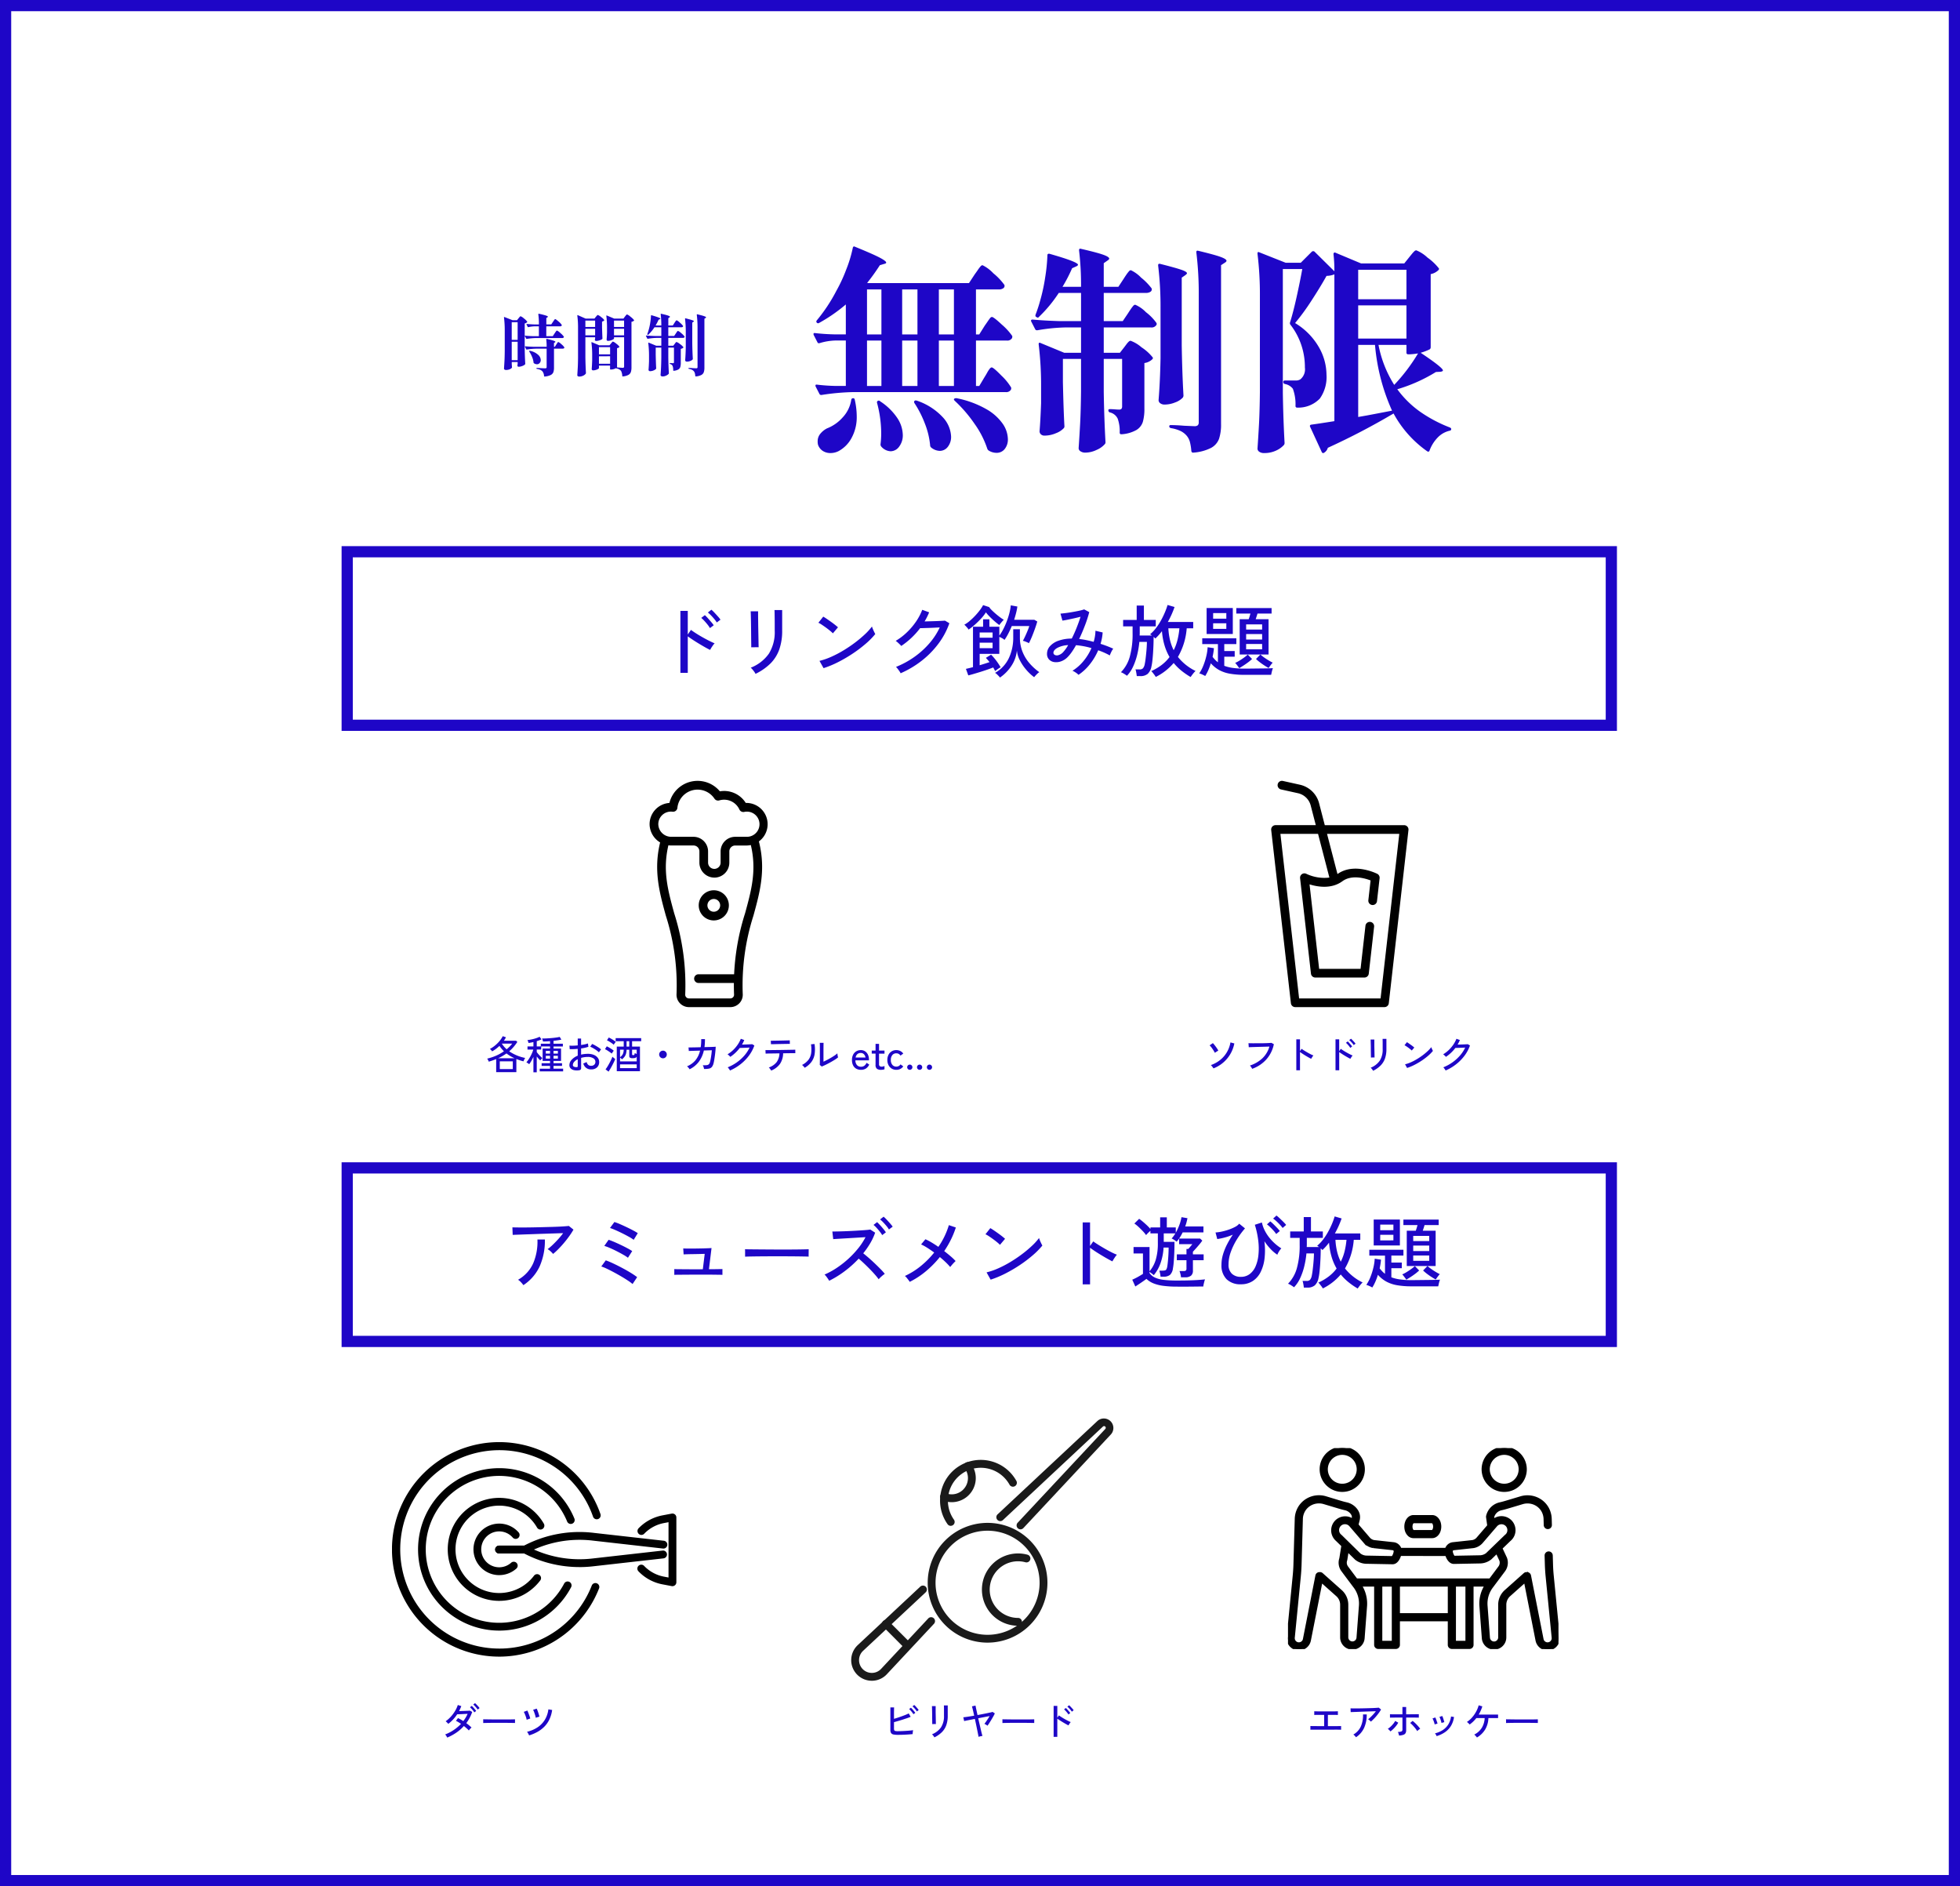 <svg xmlns="http://www.w3.org/2000/svg" xmlns:xlink="http://www.w3.org/1999/xlink" width="350" height="336.74" viewBox="0 0 350 336.74">
  <rect x="0" y="0" width="350" height="336.74" fill="#808080" stroke="none"/>
  <defs>
    <clipPath id="clip-path">
      <rect id="長方形_480" data-name="長方形 480" width="50.777" height="38.29" fill="none"/>
    </clipPath>
    <clipPath id="clip-path-2">
      <rect id="長方形_481" data-name="長方形 481" width="46.847" height="46.851" fill="none"/>
    </clipPath>
    <clipPath id="clip-path-3">
      <rect id="長方形_483" data-name="長方形 483" width="48.299" height="35.879" fill="none" stroke="#000" stroke-width="0.5"/>
    </clipPath>
    <clipPath id="clip-path-4">
      <rect id="長方形_486" data-name="長方形 486" width="21.181" height="40.391" fill="none"/>
    </clipPath>
    <clipPath id="clip-path-5">
      <rect id="長方形_485" data-name="長方形 485" width="24.516" height="40.391" fill="none"/>
    </clipPath>
  </defs>
  <g id="グループ_498" data-name="グループ 498" transform="translate(-40 -1123)">
    <g id="パス_178" data-name="パス 178" transform="translate(40 1123)" fill="#fff">
      <path d="M 349 335.739 L 1 335.739 L 1 1 L 349 1 L 349 335.739 Z" stroke="none"/>
      <path d="M 2 2 L 2 334.739 L 348 334.739 L 348 2 L 2 2 M 0 0 L 350 0 L 350 336.739 L 0 336.739 L 0 0 Z" stroke="none" fill="#1e06c7"/>
    </g>
    <g id="グループ_497" data-name="グループ 497" transform="translate(-2)">
      <g id="グループ_489" data-name="グループ 489" transform="translate(0.5)">
        <rect id="長方形_518" data-name="長方形 518" width="225.738" height="30.981" transform="translate(103.5 1331.5)" fill="none" stroke="#1e06c7" stroke-miterlimit="10" stroke-width="2"/>
        <path id="パス_227" data-name="パス 227" d="M9.044-5.11A3.954,3.954,0,0,0,8.6-5.572a2.731,2.731,0,0,0-.532-.392,9.336,9.336,0,0,0,.917-.784q.5-.476.987-1.015a12.769,12.769,0,0,0,.868-1.057q-.6.014-1.421.042t-1.736.056q-.917.028-1.827.063T4.137-8.6L2.73-8.547q-.6.021-.9.035L1.778-9.856Q2.2-9.842,3-9.835t1.82-.007q1.015-.014,2.093-.042L8.988-9.94q.994-.028,1.757-.077t1.113-.091l.826.658a13.159,13.159,0,0,1-.728,1.127q-.434.609-.938,1.211T10-5.992A11.974,11.974,0,0,1,9.044-5.11ZM3.738.462a4.286,4.286,0,0,0-.42-.511A2.614,2.614,0,0,0,2.786-.5,6.372,6.372,0,0,0,5.5-3.458a9.847,9.847,0,0,0,.749-4.228h1.33a11.349,11.349,0,0,1-.938,4.809A8.065,8.065,0,0,1,3.738.462Zm19.5-.2a7.378,7.378,0,0,0-.791-.588q-.525-.35-1.176-.735t-1.33-.749q-.679-.364-1.281-.651a7.857,7.857,0,0,0-1.008-.413l.8-1.092a14.381,14.381,0,0,1,1.386.581q.784.371,1.589.8t1.5.854a13.143,13.143,0,0,1,1.127.763Zm-.826-4.69a6.72,6.72,0,0,0-.833-.539q-.553-.315-1.2-.644t-1.239-.581a7.529,7.529,0,0,0-.952-.35l.77-1.092q.434.14,1.008.385t1.176.532q.6.287,1.141.574a9.811,9.811,0,0,1,.889.525ZM23.436-7.63a6.3,6.3,0,0,0-.833-.532q-.553-.308-1.2-.63T20.16-9.373a9.236,9.236,0,0,0-.952-.371l.784-1.064a9.315,9.315,0,0,1,1,.378q.581.252,1.2.546t1.141.574a9.28,9.28,0,0,1,.833.49Zm7.252,6.258V-2.408q.112.014.483.021t.882.007q.511,0,1.071.007t1.078.007h.882l.7-.014.336-2.744q-.42.014-.98.028t-1.134.021q-.574.007-1.015.021t-.637.028l-.07-1.064q.2.014.714.021t1.183,0q.665-.007,1.323-.021t1.162-.035q.5-.021.672-.035l-.462,3.78q.546,0,1.064-.007l.882-.014.462-.007v1.036q-.126-.014-.609-.021l-1.141-.014q-.658-.007-1.316-.007H34.279q-.5,0-1.078.007T32.088-1.4q-.532,0-.917.007T30.688-1.372ZM43.33-4.62v-.938q0-.266-.014-.392.35.014,1.05.021L46-5.915l1.974.014q1.043.007,2.086.007T52.024-5.9q.924-.007,1.624-.021t1.036-.028v.308q0,.252-.007.567a3.87,3.87,0,0,0,.007.441q-.434-.014-1.288-.028t-1.953-.021q-1.1-.007-2.289-.007t-2.324.007q-1.134.007-2.051.021T43.33-4.62Zm15.022,4.3q-.084-.14-.231-.357t-.308-.427a1.872,1.872,0,0,0-.3-.322A13.651,13.651,0,0,0,59.668-2.6a17.184,17.184,0,0,0,2.058-1.6A16.918,16.918,0,0,0,63.511-6.09a11.41,11.41,0,0,0,1.323-2.016q-.644.042-1.47.091l-1.659.1-1.533.091q-.7.042-1.106.07l-.154-1.358q.336,0,1.022-.014t1.533-.049q.847-.035,1.694-.084t1.526-.1q.679-.049,1-.105l.868.56a10.478,10.478,0,0,1-.882,1.89,15.055,15.055,0,0,1-1.246,1.792q.476.378,1.022.854t1.078.987q.532.511.994.98a9.9,9.9,0,0,1,.756.847,5.2,5.2,0,0,0-.567.441,4.613,4.613,0,0,0-.525.525,11.023,11.023,0,0,0-.707-.875q-.427-.483-.931-.994T64.54-3.444q-.5-.476-.924-.826a18.734,18.734,0,0,1-2.527,2.261A17.506,17.506,0,0,1,58.352-.322ZM67.816-8.47a5.123,5.123,0,0,0-.441-.637q-.273-.343-.567-.665a4.512,4.512,0,0,0-.546-.518l.644-.5q.21.2.518.532t.6.693a6.8,6.8,0,0,1,.448.595Zm1.2-1.008a4.455,4.455,0,0,0-.448-.63q-.28-.336-.581-.651a5.21,5.21,0,0,0-.553-.511l.63-.49a5.753,5.753,0,0,1,.539.518q.315.336.616.679a7.34,7.34,0,0,1,.469.581ZM72.73-.126a3.989,3.989,0,0,0-.238-.343q-.154-.2-.322-.406a1.658,1.658,0,0,0-.308-.3,13.232,13.232,0,0,0,2.856-1.785,15.854,15.854,0,0,0,2.38-2.4q-.63-.462-1.239-.847a8,8,0,0,0-1.1-.6l.77-.924a9.566,9.566,0,0,1,1.113.581q.6.357,1.2.777a13.6,13.6,0,0,0,1.876-3.878l1.246.42a15.7,15.7,0,0,1-.875,2.156,17.486,17.486,0,0,1-1.2,2.058q.6.462,1.134.917a9.5,9.5,0,0,1,.9.861q-.126.112-.322.315t-.371.413q-.175.21-.273.336a9.922,9.922,0,0,0-.805-.854q-.483-.462-1.043-.924a17.956,17.956,0,0,1-2.45,2.5A14.879,14.879,0,0,1,72.73-.126ZM87.178-.518l-.728-1.3a12.212,12.212,0,0,0,2.086-.721A19.522,19.522,0,0,0,90.7-3.668,24.2,24.2,0,0,0,92.75-5.047a21.027,21.027,0,0,0,1.771-1.477,10.6,10.6,0,0,0,1.3-1.428,3.956,3.956,0,0,0,.154.427q.112.273.238.532t.2.385A13.446,13.446,0,0,1,94.7-4.872a23.161,23.161,0,0,1-2.282,1.729,25.579,25.579,0,0,1-2.59,1.519A17.957,17.957,0,0,1,87.178-.518Zm1.666-6.216a5.168,5.168,0,0,0-.483-.441q-.329-.273-.721-.56t-.763-.532a4.528,4.528,0,0,0-.623-.357l.868-1.092q.252.14.623.392t.763.532q.392.28.728.546t.518.434ZM103.614.322v-11.06h1.316v4.2l.574-.812q.336.252.875.588t1.155.693q.616.357,1.2.651a9.62,9.62,0,0,0,1,.448,2,2,0,0,0-.28.336q-.168.238-.315.476t-.217.378q-.378-.182-.91-.483T106.9-4.914q-.581-.35-1.1-.693t-.868-.609V.322Zm16.912.406a19,19,0,0,1-2.485-.14,7.274,7.274,0,0,1-1.778-.441A4.054,4.054,0,0,1,115-.658q-.238.182-.6.434t-.735.5q-.371.245-.651.427l-.546-1.218q.238-.1.6-.28t.714-.392q.357-.21.595-.364v-3.64h-1.68V-6.342h2.856v4.326a5.75,5.75,0,0,0,1.113-2.072,10.089,10.089,0,0,0,.371-2.94v-1.75H115.71V-9.24q-.182.154-.42.385a3.212,3.212,0,0,0-.35.385,6.735,6.735,0,0,0-.6-.721q-.364-.385-.756-.749a6.381,6.381,0,0,0-.742-.6l.854-.84a8.242,8.242,0,0,1,.679.525q.371.315.728.651a6.874,6.874,0,0,1,.609.644v-.28h1.736v-1.806h1.19v1.806h1.6V-8.9a8.926,8.926,0,0,0,.644-1.386,7.934,7.934,0,0,0,.378-1.386l1.064.182q-.07.364-.168.735a7.092,7.092,0,0,1-.238.735h3.262V-8.96h-3.71a8.918,8.918,0,0,1-.49.882,6.134,6.134,0,0,1-.588.784,4.159,4.159,0,0,0-.42-.308,2.636,2.636,0,0,0-.476-.266,4.617,4.617,0,0,0,.35-.427q.168-.231.322-.483H118.09v1.512h1.918q0,.98-.035,1.918t-.1,1.68a11,11,0,0,1-.147,1.162,1.887,1.887,0,0,1-.532,1.148,1.846,1.846,0,0,1-1.176.308h-.5a4.558,4.558,0,0,0-.084-.56,2.957,2.957,0,0,0-.14-.518h.574q.518,0,.644-.161a1.487,1.487,0,0,0,.21-.6q.056-.35.112-.917t.091-1.218q.035-.651.035-1.225h-.9a10.055,10.055,0,0,1-.553,2.807,6.8,6.8,0,0,1-1.2,2.121,3.42,3.42,0,0,0-.357-.294,4.676,4.676,0,0,0-.413-.28v.168A2.3,2.3,0,0,0,116.5-.9a5.143,5.143,0,0,0,1.6.42,20.609,20.609,0,0,0,2.422.119q1.694,0,2.9-.056t2.037-.154a3.186,3.186,0,0,0-.112.35q-.07.252-.126.511a3.614,3.614,0,0,0-.07.413q-.35,0-.9.007l-1.2.014q-.644.007-1.3.007Zm.644-1.666a3.341,3.341,0,0,0-.1-.581,3.593,3.593,0,0,0-.168-.539h.742a.636.636,0,0,0,.392-.091.447.447,0,0,0,.112-.357V-3.99h-1.722V-5.04h1.722v-.952h.308q.168-.168.385-.427t.357-.441h-2.366v-.994h3.752l.392.364q-.21.308-.525.686t-.63.728q-.315.35-.525.574v.462h1.918v1.05H123.3v1.848a1.131,1.131,0,0,1-.343.917,1.625,1.625,0,0,1-1.057.287Zm10.7,1.246a3.485,3.485,0,0,1-2.555-.9,3.464,3.464,0,0,1-.917-2.583,6.459,6.459,0,0,1,.28-1.869,10.5,10.5,0,0,1,.742-1.82,16.27,16.27,0,0,1,1.008-1.687,9.652,9.652,0,0,1-1.484.518,10.774,10.774,0,0,1-1.3.266l-.308-1.176a7.424,7.424,0,0,0,1.127-.161,10.365,10.365,0,0,0,1.246-.35,7.838,7.838,0,0,0,1.12-.483,2.262,2.262,0,0,0,.735-.574l1.036.84a14.763,14.763,0,0,0-1.463,1.988,11.758,11.758,0,0,0-1.071,2.212,6.578,6.578,0,0,0-.406,2.226,2.181,2.181,0,0,0,.595,1.666,2.264,2.264,0,0,0,1.617.56,2.527,2.527,0,0,0,1.568-.5,3.426,3.426,0,0,0,1.05-1.379A6.853,6.853,0,0,0,135-4.956a11.373,11.373,0,0,0-.035-2.541,15.958,15.958,0,0,0-.609-2.821l1.26-.406a6.015,6.015,0,0,0,.567,1.547,7.476,7.476,0,0,0,.889,1.316A8.644,8.644,0,0,0,138.1-6.825a8.029,8.029,0,0,0,.987.721,3.136,3.136,0,0,0-.406.539,3.179,3.179,0,0,0-.308.595,6.38,6.38,0,0,1-1.127-.938,10.091,10.091,0,0,1-1.183-1.47,12.751,12.751,0,0,1,.035,3,7.415,7.415,0,0,1-.679,2.443,4.126,4.126,0,0,1-1.407,1.645A3.774,3.774,0,0,1,131.866.308Zm6.3-8.974a5.127,5.127,0,0,0-.476-.609q-.294-.329-.609-.63a5.547,5.547,0,0,0-.567-.483l.6-.532a5.9,5.9,0,0,1,.553.49q.329.322.651.658a5.259,5.259,0,0,1,.49.574Zm1.148-1.078a5.6,5.6,0,0,0-.5-.6q-.3-.322-.616-.609a5.454,5.454,0,0,0-.581-.469l.6-.546a7.062,7.062,0,0,1,.56.483q.336.315.665.644a5.5,5.5,0,0,1,.5.553ZM152.726,1.064A13.088,13.088,0,0,1,151.06-.084,9.339,9.339,0,0,1,149.7-1.442,10.1,10.1,0,0,1,146.5,1.05a3.354,3.354,0,0,0-.238-.364Q146.1.476,145.95.28a1.169,1.169,0,0,0-.266-.266,9.445,9.445,0,0,0,1.89-1.12,7.282,7.282,0,0,0,1.386-1.4,9.47,9.47,0,0,1-.9-2.1,12.292,12.292,0,0,1-.455-2.52,9.867,9.867,0,0,1-1.176,1.316l-.133-.133q-.077-.077-.175-.161,0,.672-.028,1.428t-.077,1.491q-.049.735-.119,1.358A8.6,8.6,0,0,1,145.726-.8a2.38,2.38,0,0,1-.665,1.3A1.973,1.973,0,0,1,143.738.9h-.63q-.014-.154-.049-.385t-.084-.462a1.517,1.517,0,0,0-.105-.343h.742a.8.8,0,0,0,.6-.2,1.7,1.7,0,0,0,.322-.791q.07-.322.133-.819t.119-1.064q.056-.567.091-1.1t.035-.938H143.57a15.892,15.892,0,0,1-.392,2.324,11.379,11.379,0,0,1-.728,2.093A6.006,6.006,0,0,1,141.358.84a5.82,5.82,0,0,0-.539-.364A2.414,2.414,0,0,0,140.28.21a6.426,6.426,0,0,0,1.582-2.779,14.958,14.958,0,0,0,.5-4.193V-7.98h-1.694V-9.128h2.422V-11.69h1.288v2.562H146.5V-7.98H143.64v1.218q0,.1-.007.2t-.007.217h2.184a1.969,1.969,0,0,0-.168-.126q-.084-.056-.154-.1a6.688,6.688,0,0,0,1.043-1.092,10.8,10.8,0,0,0,.9-1.379,14.836,14.836,0,0,0,.707-1.456,12,12,0,0,0,.469-1.309l1.246.364q-.238.686-.539,1.358t-.665,1.316h4.536V-7.63h-1.162a11.992,11.992,0,0,1-1.568,5.11,9.162,9.162,0,0,0,3.15,2.506,2.311,2.311,0,0,0-.315.322q-.175.21-.329.42T152.726,1.064ZM149.7-3.724a8.679,8.679,0,0,0,.679-1.834,13.516,13.516,0,0,0,.343-2.072H148.75a11.473,11.473,0,0,0,.287,2.065A8.483,8.483,0,0,0,149.7-3.724ZM166.656-.546q-.336-.182-.77-.462t-.833-.588a6.859,6.859,0,0,1-.651-.56l.784-.8h-3.7v-6.3h1.61q.084-.238.168-.511t.14-.5h-2.52v-.98h6.3v.98h-2.52q-.056.21-.147.49t-.175.518h2.3v6.3h-1.456a6.172,6.172,0,0,0,.644.518q.392.28.812.532t.742.406a3.206,3.206,0,0,0-.245.287q-.147.189-.28.378ZM155.33.882A4.818,4.818,0,0,0,154.8.616a2.925,2.925,0,0,0-.539-.2A7.132,7.132,0,0,0,155-.994a11.792,11.792,0,0,0,.532-1.7,8.541,8.541,0,0,0,.231-1.561l1.12.168q-.028.392-.091.777t-.147.777q.224.28.455.525a3.694,3.694,0,0,0,.5.441V-4.816h-2.8V-5.852h6.09v1.036h-2.156V-3.57h1.862v1.008h-1.862V-.938a7.15,7.15,0,0,0,1.54.378,14.974,14.974,0,0,0,2.086.126q.308,0,.875-.007l1.232-.014,1.295-.014q.63-.007,1.085-.021t.581-.028a2.283,2.283,0,0,0-.126.35q-.07.238-.119.476T167.1.672h-4.746a14.723,14.723,0,0,1-2.611-.2,6.276,6.276,0,0,1-1.932-.658,5.611,5.611,0,0,1-1.477-1.2A10.89,10.89,0,0,1,155.9-.2,7.709,7.709,0,0,1,155.33.882Zm.252-7.5v-4.634h4.676v4.634Zm5.824,6.1a3.245,3.245,0,0,0-.2-.287q-.14-.189-.287-.378a1.957,1.957,0,0,0-.245-.273,5.827,5.827,0,0,0,.763-.4q.427-.259.833-.553a6.673,6.673,0,0,0,.658-.532l.77.784a6.608,6.608,0,0,1-.651.553q-.413.315-.854.6T161.406-.518Zm1.232-5.11h2.856v-.98h-2.856Zm0,1.75h2.856V-4.83h-2.856Zm0-3.528h2.856V-8.33h-2.856Zm-5.894-.126H159.1v-.994h-2.352Zm0-1.82H159.1v-.994h-2.352Z" transform="translate(131.222 1351.97)" fill="#1e06c7"/>
      </g>
      <g id="グループ_488" data-name="グループ 488" transform="translate(0.5)">
        <rect id="長方形_519" data-name="長方形 519" width="225.738" height="30.981" transform="translate(103.5 1221.5)" fill="none" stroke="#1e06c7" stroke-miterlimit="10" stroke-width="2"/>
        <path id="パス_226" data-name="パス 226" d="M5.614.322v-11.06H6.93v4.214L7.5-7.35q.336.252.875.6t1.155.693q.616.35,1.2.644t1,.462a2.094,2.094,0,0,0-.28.329q-.168.231-.315.469t-.217.378q-.378-.182-.9-.476T8.911-4.9q-.581-.35-1.1-.693T6.93-6.2V.322Zm6.5-9a5.619,5.619,0,0,0-.462-.63q-.28-.336-.581-.644a5.6,5.6,0,0,0-.553-.5l.63-.5a5.753,5.753,0,0,1,.539.518q.315.336.623.679a4.928,4.928,0,0,1,.462.581ZM10.892-7.672a5.122,5.122,0,0,0-.441-.637q-.273-.343-.567-.658a6.136,6.136,0,0,0-.546-.525l.644-.49a6.187,6.187,0,0,1,.518.525q.308.343.609.693a5.715,5.715,0,0,1,.455.588ZM19.026.5a1.857,1.857,0,0,0-.21-.357q-.154-.217-.329-.427A2.312,2.312,0,0,0,18.172-.6,7.13,7.13,0,0,0,21.4-3.087a7.258,7.258,0,0,0,1.057-4.137v-.518q0-.21,0-.672t-.007-.994q-.007-.532-.014-.945t-.021-.539h1.372v3.668a9.99,9.99,0,0,1-.511,3.353,6.722,6.722,0,0,1-1.561,2.5A9.933,9.933,0,0,1,19.026.5Zm-.77-4.746a5.319,5.319,0,0,0,.007-.56q-.007-.476-.014-1.176t-.014-1.477q-.007-.777-.021-1.477t-.028-1.176q-.014-.476-.028-.56h1.33q0,.1,0,.574T19.5-8.939q.007.679.021,1.442t.028,1.456q.014.693.021,1.176t.021.609ZM31.178-.518l-.728-1.3a12.212,12.212,0,0,0,2.086-.721A19.522,19.522,0,0,0,34.7-3.668,24.2,24.2,0,0,0,36.75-5.047a21.028,21.028,0,0,0,1.771-1.477,10.6,10.6,0,0,0,1.3-1.428,3.957,3.957,0,0,0,.154.427q.112.273.238.532t.2.385A13.446,13.446,0,0,1,38.7-4.872a23.161,23.161,0,0,1-2.282,1.729,25.579,25.579,0,0,1-2.59,1.519A17.958,17.958,0,0,1,31.178-.518Zm1.666-6.216a5.169,5.169,0,0,0-.483-.441q-.329-.273-.721-.56t-.763-.532a4.528,4.528,0,0,0-.623-.357l.868-1.092q.252.14.623.392t.763.532q.392.28.728.546t.518.434ZM44.94.392a2.607,2.607,0,0,0-.224-.378Q44.562-.21,44.4-.42a2.356,2.356,0,0,0-.287-.322,15.69,15.69,0,0,0,3.234-1.75,15.022,15.022,0,0,0,2.695-2.422,12.121,12.121,0,0,0,1.883-2.87q-.434.014-.959.042T49.931-7.7q-.511.014-.91.028t-.6.014A13.993,13.993,0,0,1,45.052-4.48a2.686,2.686,0,0,0-.273-.294q-.189-.182-.385-.357a2.347,2.347,0,0,0-.336-.259A10.765,10.765,0,0,0,46.046-6.9,12.081,12.081,0,0,0,47.7-8.848,10.052,10.052,0,0,0,48.8-10.934l1.232.448q-.168.42-.371.826t-.441.8l1.029-.028q.567-.014,1.113-.035t.959-.042q.413-.021.539-.035l.784.462A13.461,13.461,0,0,1,51.7-4.9a16.055,16.055,0,0,1-3,3.059A17.231,17.231,0,0,1,44.94.392ZM57.022.77,56.6-.392q.252-.056.574-.133T57.862-.7V-7.91h1.806V-9.24h1.12v1.33h1.778v1.582a8.383,8.383,0,0,0,.707-1.155,13.657,13.657,0,0,0,.623-1.4,13.523,13.523,0,0,0,.469-1.477,8.724,8.724,0,0,0,.245-1.372l1.176.21a9.994,9.994,0,0,1-.224,1.141q-.154.609-.35,1.225h3.6l.532.308q-.154.546-.406,1.26T68.4-6.174q-.287.7-.553,1.2a1.775,1.775,0,0,0-.308-.161q-.21-.091-.42-.168a1.494,1.494,0,0,0-.35-.091q.21-.378.434-.868t.42-.966a8.31,8.31,0,0,0,.294-.812H64.792q-.294.7-.623,1.344a8.986,8.986,0,0,1-.679,1.134,2,2,0,0,0-.427-.3,4.351,4.351,0,0,0-.5-.245v3.038H59.052v2.03q.952-.28,1.764-.56-.168-.21-.336-.406t-.322-.35l.938-.574a11.086,11.086,0,0,1,.945,1.1A12.05,12.05,0,0,1,62.8-.672,1.626,1.626,0,0,0,62.5-.5q-.2.133-.385.273L61.81,0q-.07-.154-.154-.315t-.182-.329q-.42.168-1.022.378T59.2.147q-.651.2-1.232.371T57.022.77Zm5.656.392A1.934,1.934,0,0,0,62.44.875Q62.272.7,62.1.539a1.2,1.2,0,0,0-.3-.217,5.966,5.966,0,0,0,2.457-2.611,8.47,8.47,0,0,0,.791-3.717V-7.462h1.19v1.456a6.82,6.82,0,0,0,.441,2.492A7.182,7.182,0,0,0,67.9-1.456,9.85,9.85,0,0,0,69.706.2a1.4,1.4,0,0,0-.322.245Q69.2.616,69.034.8t-.252.294A8.609,8.609,0,0,1,67.361-.245a8.48,8.48,0,0,1-1.134-1.687,4.716,4.716,0,0,1-.525-1.75,5.954,5.954,0,0,1-.924,2.667A7.567,7.567,0,0,1,62.678,1.162Zm-5.6-8.568a2.014,2.014,0,0,0-.217-.3q-.147-.175-.3-.336a1.957,1.957,0,0,0-.252-.231,5.457,5.457,0,0,0,.945-.658,11.95,11.95,0,0,0,.973-.924,11.674,11.674,0,0,0,.854-1.008,6.644,6.644,0,0,0,.588-.91l1.078.35a3.27,3.27,0,0,0,.455.539q.315.315.707.651t.777.623a6.884,6.884,0,0,0,.679.455,3.059,3.059,0,0,0-.266.273q-.168.189-.315.371a3.214,3.214,0,0,0-.217.294q-.266-.182-.609-.469T61.264-9.3q-.35-.329-.644-.644a4.9,4.9,0,0,1-.448-.539,7.642,7.642,0,0,1-.861,1.106,15.005,15.005,0,0,1-1.134,1.113A10.481,10.481,0,0,1,57.078-7.406Zm1.974,3.318h2.31v-.98h-2.31Zm0-1.862h2.31v-.938h-2.31ZM76.706.672a2.821,2.821,0,0,0-.49-.4,3.52,3.52,0,0,0-.588-.329,7.885,7.885,0,0,0,1.96-1.722A9.614,9.614,0,0,0,79.016-4.1a13.626,13.626,0,0,0-1.407-.336q-.693-.126-1.351-.182-.364.658-.742,1.2a6.6,6.6,0,0,1-.742.91,3.113,3.113,0,0,1-1.2.777,2.517,2.517,0,0,1-1.211.126,1.572,1.572,0,0,1-.924-.469,1.428,1.428,0,0,1-.357-1.022,2.006,2.006,0,0,1,.532-1.351,3.641,3.641,0,0,1,1.519-.973A7.085,7.085,0,0,1,75.5-5.8q.448-.882.854-1.9t.714-1.995q-.532.14-1.162.28t-1.183.252q-.553.112-.889.154l-.35-1.246q.364-.028.931-.1t1.2-.182q.637-.112,1.2-.231a6.474,6.474,0,0,0,.9-.245l.91.49a21.574,21.574,0,0,1-.749,2.324q-.483,1.274-1.057,2.478a11.667,11.667,0,0,1,1.253.189q.651.133,1.337.315A7.13,7.13,0,0,0,79.73-7.2l1.288.308a9.042,9.042,0,0,1-.378,2.03,20.4,20.4,0,0,1,2.268.868,2.871,2.871,0,0,0-.343.567,5.373,5.373,0,0,0-.273.637q-.476-.266-1-.5T80.22-3.71a10.836,10.836,0,0,1-1.47,2.471A8.861,8.861,0,0,1,76.706.672ZM72.226-3.22a.454.454,0,0,0,.266.35.85.85,0,0,0,.609.035,1.914,1.914,0,0,0,.791-.469,6.738,6.738,0,0,0,.966-1.33,4.6,4.6,0,0,0-1.96.511Q72.2-3.71,72.226-3.22Zm24.5,4.284A13.089,13.089,0,0,1,95.06-.084,9.339,9.339,0,0,1,93.7-1.442,10.1,10.1,0,0,1,90.5,1.05a3.355,3.355,0,0,0-.238-.364Q90.1.476,89.95.28a1.169,1.169,0,0,0-.266-.266,9.445,9.445,0,0,0,1.89-1.12,7.282,7.282,0,0,0,1.386-1.4,9.471,9.471,0,0,1-.9-2.1,12.293,12.293,0,0,1-.455-2.52A9.868,9.868,0,0,1,90.426-5.81l-.133-.133q-.077-.077-.175-.161,0,.672-.028,1.428t-.077,1.491q-.049.735-.119,1.358A8.6,8.6,0,0,1,89.726-.8,2.38,2.38,0,0,1,89.061.5,1.973,1.973,0,0,1,87.738.9h-.63q-.014-.154-.049-.385T86.975.049a1.517,1.517,0,0,0-.1-.343h.742a.8.8,0,0,0,.6-.2,1.7,1.7,0,0,0,.322-.791q.07-.322.133-.819t.119-1.064q.056-.567.091-1.1t.035-.938H87.57a15.894,15.894,0,0,1-.392,2.324A11.379,11.379,0,0,1,86.45-.791,6.006,6.006,0,0,1,85.358.84a5.821,5.821,0,0,0-.539-.364A2.414,2.414,0,0,0,84.28.21a6.426,6.426,0,0,0,1.582-2.779,14.958,14.958,0,0,0,.5-4.193V-7.98H84.672V-9.128h2.422V-11.69h1.288v2.562H90.5V-7.98H87.64v1.218q0,.1-.007.2t-.007.217H89.81a1.969,1.969,0,0,0-.168-.126q-.084-.056-.154-.1a6.688,6.688,0,0,0,1.043-1.092,10.8,10.8,0,0,0,.9-1.379,14.834,14.834,0,0,0,.707-1.456A12,12,0,0,0,92.61-11.8l1.246.364q-.238.686-.539,1.358t-.665,1.316h4.536V-7.63H96.026a11.992,11.992,0,0,1-1.568,5.11,9.162,9.162,0,0,0,3.15,2.506,2.312,2.312,0,0,0-.315.322q-.175.21-.329.42T96.726,1.064ZM93.7-3.724a8.679,8.679,0,0,0,.679-1.834,13.518,13.518,0,0,0,.343-2.072H92.75a11.473,11.473,0,0,0,.287,2.065A8.482,8.482,0,0,0,93.7-3.724ZM110.656-.546q-.336-.182-.77-.462t-.833-.588a6.859,6.859,0,0,1-.651-.56l.784-.8h-3.7v-6.3h1.61q.084-.238.168-.511t.14-.5h-2.52v-.98h6.3v.98h-2.52q-.056.21-.147.49t-.175.518h2.3v6.3h-1.456a6.173,6.173,0,0,0,.644.518q.392.28.812.532t.742.406a3.208,3.208,0,0,0-.245.287q-.147.189-.28.378ZM99.33.882a4.817,4.817,0,0,0-.525-.266,2.926,2.926,0,0,0-.539-.2A7.131,7.131,0,0,0,99-.994a11.791,11.791,0,0,0,.532-1.7,8.539,8.539,0,0,0,.231-1.561l1.12.168q-.028.392-.091.777t-.147.777q.224.28.455.525a3.694,3.694,0,0,0,.5.441V-4.816H98.8V-5.852h6.09v1.036h-2.156V-3.57h1.862v1.008h-1.862V-.938a7.15,7.15,0,0,0,1.54.378,14.974,14.974,0,0,0,2.086.126q.308,0,.875-.007l1.232-.014,1.295-.014q.63-.007,1.085-.021t.581-.028a2.285,2.285,0,0,0-.126.35q-.07.238-.119.476T111.1.672h-4.746a14.723,14.723,0,0,1-2.611-.2,6.276,6.276,0,0,1-1.932-.658,5.611,5.611,0,0,1-1.477-1.2A10.892,10.892,0,0,1,99.9-.2,7.707,7.707,0,0,1,99.33.882Zm.252-7.5v-4.634h4.676v4.634Zm5.824,6.1a3.245,3.245,0,0,0-.2-.287q-.14-.189-.287-.378a1.957,1.957,0,0,0-.245-.273,5.829,5.829,0,0,0,.763-.4q.427-.259.833-.553a6.67,6.67,0,0,0,.658-.532l.77.784a6.611,6.611,0,0,1-.651.553q-.413.315-.854.6T105.406-.518Zm1.232-5.11h2.856v-.98h-2.856Zm0,1.75h2.856V-4.83h-2.856Zm0-3.528h2.856V-8.33h-2.856Zm-5.894-.126H103.1v-.994h-2.352Zm0-1.82H103.1v-.994h-2.352Z" transform="translate(157.386 1242.802)" fill="#1e06c7"/>
      </g>
      <g id="グループ_496" data-name="グループ 496">
        <g id="グループ_492" data-name="グループ 492" transform="translate(0.142)">
          <g id="グループ_431" data-name="グループ 431" transform="translate(111.858 1380.462)">
            <g id="グループ_390" data-name="グループ 390" clip-path="url(#clip-path)">
              <path id="パス_124" data-name="パス 124" d="M19.1,38.29A19.148,19.148,0,1,1,30.649,3.837a19.053,19.053,0,0,1,6.575,9A.7.7,0,0,1,35.9,13.3a17.711,17.711,0,1,0-.242,12.337.7.7,0,1,1,1.3.513A19.178,19.178,0,0,1,21.822,38.1a19.41,19.41,0,0,1-2.722.192" transform="translate(0 0)"/>
              <path id="パス_125" data-name="パス 125" d="M37.652,52.174A14.5,14.5,0,1,1,51.084,32.134a.7.7,0,1,1-1.293.532,13.113,13.113,0,1,0-1.643,12.885,13.274,13.274,0,0,0,1.14-1.8.7.7,0,0,1,1.238.651,14.7,14.7,0,0,1-1.26,1.99,14.5,14.5,0,0,1-11.614,5.783" transform="translate(-18.53 -18.531)"/>
              <path id="パス_126" data-name="パス 126" d="M58.957,68.142a9.193,9.193,0,1,1,7.966-13.815.7.7,0,1,1-1.21.7,7.8,7.8,0,1,0-.513,8.607.7.7,0,0,1,1.118.841,9.19,9.19,0,0,1-7.362,3.666" transform="translate(-39.829 -39.809)"/>
              <path id="パス_127" data-name="パス 127" d="M77.359,81.951A4.6,4.6,0,1,1,80.812,74.3a.7.7,0,1,1-1.048.927,3.215,3.215,0,0,0-.478-.441,3.205,3.205,0,1,0-3.853,5.123,3.214,3.214,0,0,0,4.047-.157.7.7,0,1,1,.927,1.048,4.6,4.6,0,0,1-3.047,1.148" transform="translate(-58.22 -58.211)"/>
              <path id="パス_128" data-name="パス 128" d="M97.539,84.114H92.9a.7.7,0,0,1,0-1.4h4.465A21.343,21.343,0,0,1,109.9,80.447l12.393,1.395a.7.7,0,1,1-.156,1.39l-12.4-1.4a19.962,19.962,0,0,0-11.868,2.2.7.7,0,0,1-.328.082" transform="translate(-73.779 -64.243)"/>
              <path id="パス_129" data-name="パス 129" d="M107.253,96.277a21.332,21.332,0,0,1-9.886-2.43H92.9a.7.7,0,0,1,0-1.4h4.638a.7.7,0,0,1,.328.082,19.95,19.95,0,0,0,11.861,2.2l12.407-1.4a.7.7,0,0,1,.156,1.39l-12.4,1.4a21.669,21.669,0,0,1-2.639.162" transform="translate(-73.779 -73.976)"/>
              <path id="パス_130" data-name="パス 130" d="M225.477,76.75a.7.7,0,0,1-.131-.012l-1.646-.313a7.978,7.978,0,0,1-4.31-2.348.7.7,0,0,1,1.013-.965,6.586,6.586,0,0,0,3.559,1.939l.816.155V65.329l-.816.155a6.594,6.594,0,0,0-3.5,1.879.7.7,0,1,1-1-.977,7.987,7.987,0,0,1,4.24-2.276l1.646-.313a.7.7,0,0,1,.83.687V76.05a.7.7,0,0,1-.7.7" transform="translate(-175.399 -51.04)"/>
            </g>
          </g>
          <path id="パス_230" data-name="パス 230" d="M1.239.287a2.79,2.79,0,0,0-.178-.312A1.335,1.335,0,0,0,.868-.273,7.465,7.465,0,0,0,2.4-1.067,7.656,7.656,0,0,0,3.7-2.163q-.238-.161-.469-.3A4.01,4.01,0,0,0,2.793-2.7l.364-.49a5.122,5.122,0,0,1,.466.234q.242.137.486.3a6.039,6.039,0,0,0,.77-1.295q-.224.007-.5.021T3.839-3.9l-.486.018q-.217.007-.336.007a7.019,7.019,0,0,1-.714.917,6.41,6.41,0,0,1-.875.791q-.056-.063-.144-.154T1.106-2.5a.862.862,0,0,0-.154-.119,5.708,5.708,0,0,0,.931-.826,6.3,6.3,0,0,0,.756-1.015,5.071,5.071,0,0,0,.49-1.071l.623.2q-.084.224-.182.444t-.21.444l.511-.014q.28-.007.556-.017l.5-.021q.227-.01.361-.024l.413.224A7.2,7.2,0,0,1,4.641-2.289q.28.2.521.406t.417.378a1.855,1.855,0,0,0-.161.147,2.464,2.464,0,0,0-.182.2Q5.152-1.05,5.1-.98q-.168-.182-.4-.389t-.486-.41A7.417,7.417,0,0,1,2.874-.6,9.22,9.22,0,0,1,1.239.287Zm4.837-4.5a2.561,2.561,0,0,0-.22-.319q-.137-.172-.283-.329A3.068,3.068,0,0,0,5.3-5.124l.315-.245a2.482,2.482,0,0,1,.266.262q.154.172.3.347a2.858,2.858,0,0,1,.228.294Zm.6-.5a2.81,2.81,0,0,0-.231-.315q-.14-.168-.287-.325a2.393,2.393,0,0,0-.273-.256L6.2-5.859a3.093,3.093,0,0,1,.27.255q.158.165.312.336a2.464,2.464,0,0,1,.231.291ZM7.665-2.31v-.469q0-.133-.007-.2.175.007.525.01L9-2.957l.987.007q.522,0,1.043,0t.984,0q.462,0,.812-.01t.518-.014v.154q0,.126,0,.283a1.935,1.935,0,0,0,0,.22q-.217-.007-.644-.014t-.976-.01q-.55,0-1.145,0t-1.162,0q-.567,0-1.026.01T7.665-2.31ZM15.855-.1a1.3,1.3,0,0,0-.095-.217q-.067-.126-.14-.245a1.351,1.351,0,0,0-.13-.182A5.946,5.946,0,0,0,17.3-1.5a4.363,4.363,0,0,0,1.326-1.319,4.669,4.669,0,0,0,.675-1.932l.672.112a5.724,5.724,0,0,1-.5,1.708,4.768,4.768,0,0,1-.906,1.285,5.524,5.524,0,0,1-1.229.924A7.682,7.682,0,0,1,15.855-.1Zm-.434-2.793a3.01,3.01,0,0,0-.115-.462q-.088-.273-.2-.536a2.937,2.937,0,0,0-.2-.41l.637-.238a4.476,4.476,0,0,1,.182.413q.1.266.2.543a4.116,4.116,0,0,1,.14.465Zm1.624-.357a3.62,3.62,0,0,0-.108-.466q-.081-.276-.179-.539a2.39,2.39,0,0,0-.189-.41l.644-.217a3.653,3.653,0,0,1,.175.413q.1.266.185.546t.13.469Z" transform="translate(120.482 1432.915)" fill="#1e06c7"/>
        </g>
        <g id="グループ_493" data-name="グループ 493">
          <g id="グループ_432" data-name="グループ 432" transform="translate(194 1376.205)">
            <g id="グループ_392" data-name="グループ 392" clip-path="url(#clip-path-2)">
              <path id="パス_131" data-name="パス 131" d="M3.678,166.518a3.677,3.677,0,0,1-2.531-6.344l11.167-10.438a.7.7,0,1,1,.955,1.022L2.106,161.192a2.279,2.279,0,0,0,1.572,3.927h.031a2.261,2.261,0,0,0,1.622-.71l8.407-8.993a.7.7,0,1,1,1.022.955l-8.411,9a3.649,3.649,0,0,1-2.622,1.149H3.678" transform="translate(0 -119.666)" fill="#1a1a1a"/>
              <path id="パス_132" data-name="パス 132" d="M134.126,19.822a.7.7,0,0,1-.511-1.177L149.261,1.906a.3.3,0,0,0-.425-.424L131.011,18.145a.7.7,0,1,1-.955-1.022L147.88.461a1.7,1.7,0,0,1,2.4,2.4L134.637,19.6a.7.7,0,0,1-.511.222" transform="translate(-103.892 0)" fill="#1a1a1a"/>
              <path id="パス_133" data-name="パス 133" d="M32.034,185.447a.7.7,0,0,1-.495-.2L27.8,181.5a.7.7,0,1,1,.989-.989l3.738,3.738a.7.7,0,0,1-.495,1.194" transform="translate(-22.083 -144.282)" fill="#1a1a1a"/>
              <path id="パス_134" data-name="パス 134" d="M79.067,114.807a10.69,10.69,0,1,1,10.69-10.69,10.7,10.7,0,0,1-10.69,10.69m0-19.981a9.291,9.291,0,1,0,9.291,9.291,9.3,9.3,0,0,0-9.291-9.291" transform="translate(-54.715 -74.759)" fill="#1a1a1a"/>
              <path id="パス_135" data-name="パス 135" d="M123.258,133.655a6.454,6.454,0,1,1,1.716-12.677.7.7,0,0,1-.371,1.349,5.056,5.056,0,1,0-1.345,9.929.7.7,0,1,1,0,1.4" transform="translate(-93.466 -96.621)" fill="#1a1a1a"/>
              <path id="パス_136" data-name="パス 136" d="M81.346,48.97a.7.7,0,0,1-.571-.295,7.27,7.27,0,1,1,12.269-7.764.7.7,0,1,1-1.219.686,5.871,5.871,0,0,0-10.989,2.877,5.825,5.825,0,0,0,1.078,3.391.7.7,0,0,1-.57,1.1" transform="translate(-63.566 -29.771)" fill="#1a1a1a"/>
              <path id="パス_137" data-name="パス 137" d="M81.67,46.389a4.243,4.243,0,0,1-1.612-.315.7.7,0,1,1,.528-1.295,2.851,2.851,0,0,0,1.083.211A2.9,2.9,0,0,0,84,40.375a.7.7,0,1,1,1.126-.829,4.3,4.3,0,0,1-3.46,6.844" transform="translate(-63.714 -31.416)" fill="#1a1a1a"/>
            </g>
          </g>
          <path id="パス_231" data-name="パス 231" d="M3-.2a3.779,3.779,0,0,1-.8-.067.644.644,0,0,1-.42-.259,1.034,1.034,0,0,1-.126-.564V-5.1h.665q-.007.2-.014.539T2.3-3.822q0,.4,0,.763.315-.091.676-.21t.721-.248q.361-.13.682-.259t.553-.249l.35.6Q5-3.3,4.627-3.175t-.78.259q-.41.13-.812.245T2.3-2.464v1.155a.661.661,0,0,0,.049.287.268.268,0,0,0,.189.133,1.824,1.824,0,0,0,.413.035q.294,0,.665-.014t.756-.038q.385-.024.735-.056t.609-.073q-.021.084-.042.227t-.032.276q-.011.133-.01.2-.357.035-.823.067t-.938.049Q3.395-.2,3-.2ZM6.384-4.382A3.063,3.063,0,0,0,6.157-4.7q-.137-.168-.284-.326A3.068,3.068,0,0,0,5.6-5.285l.315-.245a2.7,2.7,0,0,1,.27.262q.157.172.3.347a3.1,3.1,0,0,1,.224.294Zm-.616.5a3.008,3.008,0,0,0-.217-.322q-.133-.175-.28-.336a3.554,3.554,0,0,0-.266-.266l.322-.238a2.889,2.889,0,0,1,.259.266q.154.175.3.353t.22.3ZM9.513.252A.928.928,0,0,0,9.408.074Q9.331-.035,9.243-.14A1.156,1.156,0,0,0,9.086-.3,3.565,3.565,0,0,0,10.7-1.544a3.629,3.629,0,0,0,.529-2.069v-.259q0-.1,0-.336t0-.5q0-.266-.007-.472t-.01-.27h.686v1.834a5,5,0,0,1-.255,1.677,3.361,3.361,0,0,1-.781,1.25A4.966,4.966,0,0,1,9.513.252ZM9.128-2.121a2.66,2.66,0,0,0,0-.28q0-.238-.007-.588t-.007-.739q0-.388-.01-.738t-.014-.588q-.007-.238-.014-.28h.665q0,.049,0,.287t0,.577q0,.339.01.721t.014.728q.007.347.01.588t.01.3ZM17.4.161q-.014-.105-.077-.42l-.154-.77q-.091-.455-.2-.977t-.224-1.04q-.63.126-1.151.228t-.766.158l-.147-.679q.259-.014.784-.095t1.155-.185q-.091-.42-.171-.766t-.14-.585q-.06-.238-.087-.315l.637-.14q.007.063.056.3t.129.6q.081.36.171.794l.882-.168q.434-.084.8-.161t.63-.136a3.227,3.227,0,0,0,.375-.1l.406.266q-.1.231-.266.525t-.347.6q-.186.308-.368.592t-.336.487a.725.725,0,0,0-.151-.119q-.108-.07-.22-.133t-.175-.091q.119-.14.28-.371t.336-.5q.175-.269.315-.508-.4.07-.938.175t-1.1.21q.119.525.241,1.05l.228.977q.1.452.182.753T18.1,0a1.152,1.152,0,0,0-.221.028q-.136.028-.27.063A1.1,1.1,0,0,0,17.4.161ZM21.665-2.31v-.469q0-.133-.007-.2.175.007.525.01L23-2.957l.987.007q.521,0,1.043,0t.984,0q.462,0,.812-.01t.518-.014v.154q0,.126,0,.283a1.935,1.935,0,0,0,0,.22q-.217-.007-.644-.014t-.976-.01q-.549,0-1.145,0t-1.162,0q-.567,0-1.026.01T21.665-2.31ZM30.807.161v-5.53h.658v2.107l.287-.413q.168.126.437.3t.577.346q.308.175.6.322t.5.231a1.047,1.047,0,0,0-.14.164q-.084.115-.158.234t-.109.189q-.189-.091-.451-.238t-.553-.322q-.291-.175-.55-.346t-.441-.3V.161Zm3.248-4.5a2.809,2.809,0,0,0-.231-.315q-.14-.168-.291-.322a2.8,2.8,0,0,0-.277-.252l.315-.252a2.876,2.876,0,0,1,.27.259q.157.168.312.339a2.464,2.464,0,0,1,.231.291Zm-.609.5a2.561,2.561,0,0,0-.22-.318q-.136-.172-.284-.329a3.068,3.068,0,0,0-.273-.263l.322-.245a3.093,3.093,0,0,1,.259.262q.154.172.3.346a2.858,2.858,0,0,1,.228.294Z" transform="translate(199.341 1432.915)" fill="#1e06c7"/>
        </g>
        <g id="グループ_494" data-name="グループ 494">
          <g id="グループ_433" data-name="グループ 433" transform="translate(272 1381.525)">
            <g id="グループ_396" data-name="グループ 396" clip-path="url(#clip-path-3)">
              <path id="パス_150" data-name="パス 150" d="M230.814,103.638" transform="translate(-184.695 -82.93)" stroke="#000" stroke-width="0.5"/>
              <path id="パス_151" data-name="パス 151" d="M175.954,6.925a3.785,3.785,0,1,0-1.37-1.665,3.778,3.778,0,0,0,1.37,1.665m-.491-4.241a2.848,2.848,0,0,1,1.027-1.245,2.835,2.835,0,0,1,2.682-.261A2.857,2.857,0,0,1,180.418,2.2a2.829,2.829,0,1,1-4.954.48" transform="translate(-139.462)" stroke="#000" stroke-width="0.5"/>
              <path id="パス_152" data-name="パス 152" d="M.853,70.238a1.921,1.921,0,0,0,1.088.335h0a1.94,1.94,0,0,0,1.9-1.566L5.937,58.4l2.858,2.545a2.286,2.286,0,0,1,.766,1.71v5.822a1.944,1.944,0,0,0,.567,1.373h0a1.942,1.942,0,0,0,2.692.049,1.924,1.924,0,0,0,.615-1.276l.433-5.729q.016-.223.016-.446A5.975,5.975,0,0,0,12.9,59.17h2.732V69.823a.475.475,0,0,0,.14.338.486.486,0,0,0,.34.14h3.146a.478.478,0,0,0,.478-.478V65.364h9.046v4.459a.475.475,0,0,0,.14.338.486.486,0,0,0,.34.14h3.149a.478.478,0,0,0,.475-.478V59.17H35.4a5.959,5.959,0,0,0-.987,3.276c0,.149.008.3.018.446l.43,5.729a1.94,1.94,0,0,0,3.307,1.227,1.92,1.92,0,0,0,.417-.617,1.954,1.954,0,0,0,.15-.756V62.654a2.3,2.3,0,0,1,.768-1.71L42.36,58.4,44.45,69.008a1.939,1.939,0,0,0,1.906,1.566h0a1.943,1.943,0,0,0,1.94-1.939c0-.063-.005-.127-.011-.192l-1.074-10.9c-.074-.719-.119-1.442-.137-2.164l-.045-1.526a.479.479,0,0,0-.958.027l.045,1.525q.032,1.119.142,2.231l1.077,10.9c0,.033.005.066.005.1a1.007,1.007,0,0,1-.077.379,1.026,1.026,0,0,1-.356.435.981.981,0,0,1-.552.169h0a.975.975,0,0,1-.626-.224.962.962,0,0,1-.34-.569l-2.241-11.36a.479.479,0,0,0-.47-.386h-.093a.478.478,0,0,0-.317.121l-3.4,3.032a3.254,3.254,0,0,0-1.085,2.424v5.822a.964.964,0,0,1-.29.7.969.969,0,0,1-.314.211.953.953,0,0,1-.383.078.987.987,0,0,1-.982-.911l-.43-5.729c-.008-.125-.013-.251-.013-.375a4.988,4.988,0,0,1,1.008-3.009c.652-.867,1.462-1.947,2.172-2.9a2.334,2.334,0,0,0,.457-1.388,2.309,2.309,0,0,0-.132-.776.276.276,0,0,0-.018-.045l-.832-1.774,1.515-1.462a2.252,2.252,0,0,0,.839-1.75,2.291,2.291,0,0,0-.354-1.219,2.261,2.261,0,0,0-2.835-.839,2.216,2.216,0,0,0-.525.335l-.093-.648a1.984,1.984,0,0,1,1.489-1.427c.488-.108.961-.246,1.423-.385l2.365-.708a3.212,3.212,0,0,1,.919-.134,3.179,3.179,0,0,1,1.592.426,3.057,3.057,0,0,1,1.156,1.19,3.183,3.183,0,0,1,.369,1.357l.032,1.126a.478.478,0,1,0,.955-.028l-.032-1.132v-.007a4.149,4.149,0,0,0-.483-1.769,3.987,3.987,0,0,0-1.52-1.565,4.137,4.137,0,0,0-3.262-.379l-2.365.708c-.457.137-.908.269-1.354.368h0a2.945,2.945,0,0,0-1.89,1.366h0a2.908,2.908,0,0,0-.343.859.523.523,0,0,0-.008.17l.211,1.51a.1.1,0,0,0,.005.029l-1.964,2.286.359.312-.359-.312a1.563,1.563,0,0,1-.958.526l-3.447.375a1.38,1.38,0,0,0-.884.453,1.364,1.364,0,0,0-.306.562H20.28a.459.459,0,0,0-.235.064,1.408,1.408,0,0,0-.325-.626,1.38,1.38,0,0,0-.882-.453l-3.447-.375a1.563,1.563,0,0,1-.958-.526l-2.1-2.443.214-.845a2.118,2.118,0,0,0,.069-.529,2.023,2.023,0,0,0-.277-1.029h0l0-.006h0a2.956,2.956,0,0,0-1.89-1.366h0c-.449-.1-.9-.23-1.357-.368L6.72,43.533a4.131,4.131,0,0,0-3.26.379,3.984,3.984,0,0,0-1.52,1.566,4.142,4.142,0,0,0-.483,1.768v.007l-.235,8.122c-.019.723-.066,1.445-.137,2.164L.011,68.441A1.584,1.584,0,0,0,0,68.635a1.927,1.927,0,0,0,.853,1.6m17.931-.894H16.59V59.17h2.194V69.345Zm.955-10.174h9.046v5.238H19.739ZM31.934,69.345H29.74V59.17h2.193ZM29.286,52.822a.438.438,0,0,1,.277-.141l3.46-.375.016,0a2.518,2.518,0,0,0,1.55-.851l2.547-2.965a1.308,1.308,0,0,1,.987-.453,1.312,1.312,0,0,1,1.1.6,1.31,1.31,0,0,1,.2.706,1.27,1.27,0,0,1-.5,1.019c-.013.012-.024.018-.037.032l-3.355,3.24a2.159,2.159,0,0,1-1.175.441l-4.719.088a.115.115,0,0,1-.029-.02.742.742,0,0,1-.145-.175,1.911,1.911,0,0,1-.209-.457,2.024,2.024,0,0,1-.061-.23.9.9,0,0,1-.016-.165.431.431,0,0,1,.108-.289m-.974.88c.024.071.045.143.071.216a2.771,2.771,0,0,0,.171.387,2.027,2.027,0,0,0,.388.522,1.172,1.172,0,0,0,.288.2.92.92,0,0,0,.388.089h.019l4.748-.089h.021a3.087,3.087,0,0,0,1.726-.654.239.239,0,0,0,.037-.032L37.3,53.252l.684,1.451a1.412,1.412,0,0,1,.071.442,1.378,1.378,0,0,1-.269.818c-.544.731-1.143,1.534-1.687,2.259a.436.436,0,0,0-.082-.007H12.285a.456.456,0,0,0-.082.007c-.544-.726-1.146-1.528-1.687-2.259h0a1.374,1.374,0,0,1-.19-1.277c.008-.026.013-.055.021-.084l.267-1.685,1.51,1.486a.363.363,0,0,0,.04.036,3.108,3.108,0,0,0,1.729.654h.018l4.754.089h.016a.9.9,0,0,0,.4-.1,1.228,1.228,0,0,0,.261-.187,1.921,1.921,0,0,0,.319-.409,3.14,3.14,0,0,0,.3-.7c.019-.058.032-.114.045-.172a.485.485,0,0,0,.272.084ZM15.259,52.3l.013,0,3.463.375a.438.438,0,0,1,.277.141.447.447,0,0,1,.111.289,1.181,1.181,0,0,1-.013.14,2.475,2.475,0,0,1-.095.363,2.012,2.012,0,0,1-.121.284,1.177,1.177,0,0,1-.2.294c-.018.018-.032.028-.04.035l-4.712-.089a2.139,2.139,0,0,1-1.174-.44l-3.355-3.3a.456.456,0,0,0-.042-.036,1.291,1.291,0,0,1-.5-1.019,1.313,1.313,0,0,1,.206-.706,1.266,1.266,0,0,1,.591-.5,1.3,1.3,0,0,1,1.489.351l2.55,2.965a2.512,2.512,0,0,0,1.55.851M.961,68.536l1.074-10.9h0q.107-1.111.142-2.231h0l.232-8.116a3.146,3.146,0,0,1,.369-1.357,3.044,3.044,0,0,1,1.156-1.19,3.187,3.187,0,0,1,2.508-.292l2.368.708c.459.139.932.277,1.423.386h0a2,2,0,0,1,1.277.925h0l0,.007a1.06,1.06,0,0,1,.145.542,1.226,1.226,0,0,1-.037.292l-.066.25a2.255,2.255,0,0,0-2.8,3.532L9.78,52.094,9.41,54.416a2.3,2.3,0,0,0,.338,2.117c.71.958,1.521,2.037,2.173,2.9a4.99,4.99,0,0,1,1.008,3.009c0,.124-.005.25-.013.375l-.433,5.729a.983.983,0,0,1-1.676.622.993.993,0,0,1-.211-.313.973.973,0,0,1-.079-.384V62.654A3.254,3.254,0,0,0,9.431,60.23L6.029,57.2a.482.482,0,0,0-.317-.121h-.1a.482.482,0,0,0-.47.385L2.909,68.823a.985.985,0,0,1-.966.794h0a.977.977,0,0,1-.818-.436.974.974,0,0,1-.166-.545.6.6,0,0,1,.005-.1" transform="translate(0 -34.694)" stroke="#000" stroke-width="0.5"/>
              <path id="パス_153" data-name="パス 153" d="M31.21,6.925a3.793,3.793,0,0,0,3.59.348A3.817,3.817,0,0,0,36.465,5.9a3.765,3.765,0,0,0,.647-2.117,3.787,3.787,0,1,0-5.9,3.139m-.491-4.241A2.825,2.825,0,0,1,33.327.956a2.814,2.814,0,0,1,1.1.222A2.858,2.858,0,0,1,35.673,2.2a2.827,2.827,0,0,1,.483,1.582,2.779,2.779,0,0,1-.224,1.1,2.824,2.824,0,0,1-2.605,1.728,2.791,2.791,0,0,1-1.1-.222,2.867,2.867,0,0,1-1.248-1.025,2.844,2.844,0,0,1-.259-2.683" transform="translate(-23.637)" stroke="#000" stroke-width="0.5"/>
              <path id="パス_154" data-name="パス 154" d="M105.763,64.334a1.252,1.252,0,0,0,.375.263,1.137,1.137,0,0,0,.47.1h3.323a1.117,1.117,0,0,0,.322-.047,1.261,1.261,0,0,0,.467-.268,1.7,1.7,0,0,0,.446-.66,2.349,2.349,0,0,0,.153-.839,2.384,2.384,0,0,0-.09-.653,1.827,1.827,0,0,0-.454-.795,1.332,1.332,0,0,0-.375-.264,1.142,1.142,0,0,0-.47-.1h-3.323a1.091,1.091,0,0,0-.319.047,1.283,1.283,0,0,0-.473.268,1.719,1.719,0,0,0-.443.66,2.293,2.293,0,0,0-.15.84,2.382,2.382,0,0,0,.087.652,1.827,1.827,0,0,0,.454.795m.465-1.835a.878.878,0,0,1,.209-.38.328.328,0,0,1,.1-.073.162.162,0,0,1,.071-.017h3.323a.209.209,0,0,1,.048.006.3.3,0,0,1,.106.066.771.771,0,0,1,.193.294,1.444,1.444,0,0,1,.087.491,1.483,1.483,0,0,1-.053.388.909.909,0,0,1-.206.38.389.389,0,0,1-.1.072.158.158,0,0,1-.071.017h-3.323a.165.165,0,0,1-.045-.006.29.29,0,0,1-.108-.066.74.74,0,0,1-.193-.294,1.446,1.446,0,0,1-.087-.491,1.474,1.474,0,0,1,.053-.388" transform="translate(-84.198 -48.87)" stroke="#000" stroke-width="0.5"/>
            </g>
          </g>
          <path id="パス_232" data-name="パス 232" d="M.728-1.113v-.665q.112.007.459.011l.865.007q.518,0,1.134,0V-3.766q-.42,0-.8,0l-.641.007q-.259,0-.329.011V-4.41q.091.007.389.014t.745.01q.448,0,.98,0t.973,0q.448,0,.749-.01t.385-.014v.665q-.112-.014-.6-.018t-1.186,0v2.009q.595,0,1.1,0t.84-.011l.42-.007v.665q-.1-.014-.476-.018t-.952,0h-2.2q-.462,0-.854,0l-.655.007Q.8-1.12.728-1.113ZM11.522-2.555a1.977,1.977,0,0,0-.224-.231,1.366,1.366,0,0,0-.266-.2,4.668,4.668,0,0,0,.459-.392q.248-.238.493-.508a6.385,6.385,0,0,0,.434-.529q-.3.007-.71.021l-.868.028q-.459.014-.913.031L9.069-4.3l-.7.024-.448.017-.028-.672q.21.007.613.01t.91,0q.508-.007,1.047-.021l1.036-.028q.5-.014.879-.039t.557-.045l.413.329a6.58,6.58,0,0,1-.364.563q-.217.3-.469.605T12-3A5.987,5.987,0,0,1,11.522-2.555ZM8.869.231a2.143,2.143,0,0,0-.21-.256,1.307,1.307,0,0,0-.266-.228A3.186,3.186,0,0,0,9.748-1.729a4.924,4.924,0,0,0,.374-2.114h.665a5.674,5.674,0,0,1-.469,2.4A4.032,4.032,0,0,1,8.869.231Zm7.686-.3a1.257,1.257,0,0,0-.042-.2q-.035-.126-.077-.252a1.019,1.019,0,0,0-.084-.2,1.708,1.708,0,0,0,.637-.091.342.342,0,0,0,.175-.343V-3.283h-.651q-.357,0-.7,0l-.577.007q-.238,0-.3.011v-.616q.07.007.308.011t.567,0q.329,0,.686,0t.665,0v-1.3h.665v1.3q.287,0,.647,0l.707-.007.595-.007.312,0v.616q-.07-.007-.315-.011l-.588-.007q-.343,0-.7,0h-.654v2.254a1.081,1.081,0,0,1-.112.525.692.692,0,0,1-.388.3A2.79,2.79,0,0,1,16.555-.07ZM15.022-.812a1.221,1.221,0,0,0-.133-.158q-.091-.095-.186-.182a.885.885,0,0,0-.158-.122,3.18,3.18,0,0,0,.518-.4,4.914,4.914,0,0,0,.465-.5,2.959,2.959,0,0,0,.34-.508l.546.308a3.649,3.649,0,0,1-.378.571,5.788,5.788,0,0,1-.494.546A4.287,4.287,0,0,1,15.022-.812ZM19.8-.868a3.858,3.858,0,0,0-.343-.5q-.217-.273-.458-.529a4.078,4.078,0,0,0-.458-.424l.441-.371a5.315,5.315,0,0,1,.49.427q.259.252.49.515a5.164,5.164,0,0,1,.371.465,1.289,1.289,0,0,0-.175.112q-.1.077-.206.161A1.359,1.359,0,0,0,19.8-.868Zm3.472.9q-.042-.1-.133-.263a.938.938,0,0,0-.168-.235,4.584,4.584,0,0,0,1.369-.574,3.221,3.221,0,0,0,.994-.991,3.57,3.57,0,0,0,.507-1.445l.532.091A4.131,4.131,0,0,1,25.8-1.75a3.766,3.766,0,0,1-1.078,1.1A5.461,5.461,0,0,1,23.275.028Zm.861-2.359a2.418,2.418,0,0,0-.084-.353q-.063-.206-.136-.406a1.739,1.739,0,0,0-.144-.312l.5-.168a2.1,2.1,0,0,1,.136.322q.073.21.14.424a3.634,3.634,0,0,1,.094.353Zm-1.218.266a2.2,2.2,0,0,0-.087-.354q-.066-.206-.147-.4a2.115,2.115,0,0,0-.15-.308l.5-.182a2.362,2.362,0,0,1,.14.319q.077.207.15.42t.109.353ZM30.471.273Q30.422.2,30.334.1t-.182-.2a1.05,1.05,0,0,0-.171-.144,3.358,3.358,0,0,0,1.361-1.222,3.682,3.682,0,0,0,.507-1.726H30.359a6.127,6.127,0,0,1-.56.62,5.466,5.466,0,0,1-.637.528,2.043,2.043,0,0,0-.137-.154q-.087-.091-.185-.175a1.3,1.3,0,0,0-.168-.126,4.386,4.386,0,0,0,.934-.816,5.7,5.7,0,0,0,.724-1.046,5.146,5.146,0,0,0,.448-1.113l.651.189a6.54,6.54,0,0,1-.644,1.463h3.458v.63H32.515a4.283,4.283,0,0,1-.57,2.023A4.219,4.219,0,0,1,30.471.273ZM35.665-2.31v-.469q0-.133-.007-.2.175.007.525.01L37-2.957l.987.007q.522,0,1.043,0t.984,0q.462,0,.812-.01t.518-.014v.154q0,.126,0,.283a1.936,1.936,0,0,0,0,.22q-.217-.007-.644-.014t-.976-.01q-.549,0-1.145,0t-1.162,0q-.567,0-1.026.01T35.665-2.31Z" transform="translate(275.272 1432.915)" fill="#1e06c7"/>
        </g>
      </g>
      <g id="グループ_487" data-name="グループ 487" transform="translate(11.012)">
        <path id="パス_224" data-name="パス 224" d="M-26.169-19.266q.195-.273.487-.7t.468-.644a.469.469,0,0,1,.331-.215q.312,0,1.794,1.385a10.821,10.821,0,0,1,1.833,2.009.674.674,0,0,1-.039.39.968.968,0,0,1-.936.429h-5.5V-8.5h.585l.975-1.638q.156-.234.429-.722a5,5,0,0,1,.468-.722q.195-.234.351-.234.312,0,1.736,1.462A10.031,10.031,0,0,1-21.45-8.229a.674.674,0,0,1-.039.39.968.968,0,0,1-.936.429h-27.3A41.812,41.812,0,0,0-55.3-6.9h-.117a.329.329,0,0,1-.273-.2l-.663-1.287a.434.434,0,0,1-.039-.2q0-.195.273-.156,1.638.2,3.354.234h1.794v-8.112h-1.833a10.689,10.689,0,0,0-2.847.468q-.312.078-.39-.156l-.663-1.287a.434.434,0,0,1-.039-.195q0-.195.273-.156,1.755.2,3.588.234h1.911v-5.343a28.778,28.778,0,0,1-4.8,3.315.3.3,0,0,1-.39-.078q-.156-.156,0-.39a29.309,29.309,0,0,0,3.51-5.3A27.561,27.561,0,0,0-50.9-29.289a22.924,22.924,0,0,0,1.17-3.861q.078-.39.429-.195,3.159,1.287,4.348,1.911t1.189.9q0,.117-.156.176a.835.835,0,0,1-.195.059l-.78.234a37.014,37.014,0,0,1-2.262,3.159l.117.039h18.057l1.053-1.6q.234-.312.526-.741a6.169,6.169,0,0,1,.488-.643.525.525,0,0,1,.351-.215,6.618,6.618,0,0,1,1.931,1.443,10.844,10.844,0,0,1,1.969,2.067.434.434,0,0,1,.039.195.516.516,0,0,1-.292.448,1.3,1.3,0,0,1-.682.176h-4.134v8.034h.585ZM-44.616-25.74H-47.19v8.034h2.574Zm6.435,8.034V-25.74h-2.73v8.034Zm6.513,0V-25.74h-2.691v8.034Zm-12.948,1.092H-47.19V-8.5h2.574ZM-38.181-8.5v-8.112h-2.73V-8.5Zm3.822,0h2.691v-8.112h-2.691Zm2.847,2.652q-.273-.273-.078-.39a.612.612,0,0,1,.429-.078,17.523,17.523,0,0,1,5.246,1.93,8.943,8.943,0,0,1,2.964,2.633,5,5,0,0,1,.917,2.73A2.69,2.69,0,0,1-22.6,2.75a1.811,1.811,0,0,1-1.463.683,2.659,2.659,0,0,1-1.365-.39A.66.66,0,0,1-25.7,2.73a16.63,16.63,0,0,0-2.3-4.5A24.271,24.271,0,0,0-31.512-5.85ZM-50-6.045a.316.316,0,0,1,.312-.273.284.284,0,0,1,.312.273,13.361,13.361,0,0,1,.351,2.925A7.707,7.707,0,0,1-49.959.8a5.724,5.724,0,0,1-2.3,2.321,3.191,3.191,0,0,1-1.443.351,2.5,2.5,0,0,1-1.365-.37,2.148,2.148,0,0,1-.858-1.072A2.193,2.193,0,0,1-56,1.365,2.066,2.066,0,0,1-55.536.039a3.77,3.77,0,0,1,1.209-.975,7.212,7.212,0,0,0,2.769-1.93A5.883,5.883,0,0,0-50-6.045Zm11.271.585q-.117-.273.039-.39.117-.117.39-.039a11.185,11.185,0,0,1,4.641,2.964A5.383,5.383,0,0,1-32.175.507,2.847,2.847,0,0,1-32.76,2.36a1.791,1.791,0,0,1-1.443.721,2.5,2.5,0,0,1-1.56-.624.529.529,0,0,1-.156-.39,14.125,14.125,0,0,0-.936-3.861A18.656,18.656,0,0,0-38.727-5.46ZM-45.4-5.5q-.039-.273.156-.351a.3.3,0,0,1,.39.078,10.634,10.634,0,0,1,3.081,3,5.681,5.681,0,0,1,.975,3,3.326,3.326,0,0,1-.644,2.087,1.9,1.9,0,0,1-1.54.838A2.349,2.349,0,0,1-44.655,2.3a.573.573,0,0,1-.117-.429,15.394,15.394,0,0,0,.117-1.911A21.059,21.059,0,0,0-45.4-5.5ZM-1.326-27.69q.117-.195.41-.624a6.169,6.169,0,0,1,.487-.643.525.525,0,0,1,.351-.215,6,6,0,0,1,1.833,1.326,10.607,10.607,0,0,1,1.872,1.911.434.434,0,0,1,.039.195.516.516,0,0,1-.292.449,1.38,1.38,0,0,1-.722.175H-4.914v5.031h3.393l.975-1.443q.117-.195.41-.624A6.169,6.169,0,0,1,.351-22.8.525.525,0,0,1,.7-23.01a5.87,5.87,0,0,1,1.911,1.326,8.987,8.987,0,0,1,1.872,1.911.354.354,0,0,1,0,.39,1.01,1.01,0,0,1-.975.429H-4.914v4.524h2.886l.819-1.053.351-.468a3.25,3.25,0,0,1,.41-.468.516.516,0,0,1,.331-.156,6.251,6.251,0,0,1,1.95,1.17,8.436,8.436,0,0,1,1.989,1.794q.117.156-.078.351a2.541,2.541,0,0,1-1.4.663v8.112a8.416,8.416,0,0,1-.273,2.379A2.629,2.629,0,0,1,.917-.643a6.226,6.226,0,0,1-2.632.76h-.078q-.273,0-.273-.312a6.74,6.74,0,0,0-.351-2.457,2.043,2.043,0,0,0-1.4-1.131.378.378,0,0,1-.273-.351.207.207,0,0,1,.234-.234q.468,0,.916.039t.722.039a.609.609,0,0,0,.468-.136.764.764,0,0,0,.117-.487v-8.424H-4.914v5.889q.078,4.836.312,8.97a.477.477,0,0,1-.117.351A4.027,4.027,0,0,1-6.181,2.906a4.693,4.693,0,0,1-2.009.487,1.492,1.492,0,0,1-.877-.234A.667.667,0,0,1-9.4,2.613q.156-2.3.273-4.466t.156-5.674v-5.811h-3.237V-9.2q.117,5.226.273,7.878a.477.477,0,0,1-.117.351,3.725,3.725,0,0,1-1.4.9,5.169,5.169,0,0,1-2.028.429.9.9,0,0,1-.663-.234.748.748,0,0,1-.234-.546q.156-1.833.273-4.992V-8.346a60.091,60.091,0,0,0-.429-7.566v-.078a.253.253,0,0,1,.078-.214q.078-.058.234.019l4.251,1.755h3v-4.524h-2.847a32.908,32.908,0,0,0-4.953.507h-.117a.329.329,0,0,1-.273-.195l-.7-1.365a.226.226,0,0,1-.039-.156q0-.195.273-.195,2.145.195,4.758.273h3.9v-5.031h-3.978a24.069,24.069,0,0,1-3.51,4.251q-.195.273-.429.078l-.078-.039q-.234-.117-.117-.429a26.977,26.977,0,0,0,.858-2.652,32.414,32.414,0,0,0,.858-4.037,31.241,31.241,0,0,0,.39-3.919.218.218,0,0,1,.117-.215.386.386,0,0,1,.273-.019q5.07,1.443,5.07,1.95,0,.156-.351.312l-.7.312a27.112,27.112,0,0,1-1.716,3.315H-8.97a51.6,51.6,0,0,0-.351-6.474v-.078q0-.312.312-.234,2.886.663,3.978,1.053t1.092.7q0,.156-.312.351l-.663.468v4.212H-2.3Zm13.377,2.964a60.447,60.447,0,0,0-.429-7.605v-.078q0-.312.312-.234,2.925.7,4,1.092t1.073.7q0,.156-.312.351l-.663.429V-1.716A8.1,8.1,0,0,1,15.678.917a3.061,3.061,0,0,1-1.4,1.619,8.224,8.224,0,0,1-3.2.858H11q-.2,0-.273-.273A9.026,9.026,0,0,0,10.472,1.5,2.9,2.9,0,0,0,9.906.39,3.459,3.459,0,0,0,8.834-.449,6.266,6.266,0,0,0,7.1-.975q-.312-.078-.312-.312a.207.207,0,0,1,.234-.234q1.014,0,2.418.117l1.833.078a.912.912,0,0,0,.6-.156.705.705,0,0,0,.175-.546Zm-6.825,2.34A60.447,60.447,0,0,0,4.8-29.991v-.078q0-.312.351-.234,2.769.7,3.783,1.053t1.014.624q0,.117-.312.351l-.624.429v12.09q.078,4.836.312,8.97a.7.7,0,0,1-.117.351,3.427,3.427,0,0,1-1.346.858,4.977,4.977,0,0,1-1.891.39,1.246,1.246,0,0,1-.8-.234.686.686,0,0,1-.293-.546q.273-3.393.351-7.527Zm44.46-9.165q.156-.195.429-.527a4.566,4.566,0,0,1,.448-.487.516.516,0,0,1,.332-.156,6.384,6.384,0,0,1,1.989,1.287,9.829,9.829,0,0,1,2.028,1.911q.117.156-.078.351a2.736,2.736,0,0,1-1.365.7v13.065a.485.485,0,0,1-.156.351,9.1,9.1,0,0,1-1.638.624q3.978,2.652,3.978,3.159,0,.156-.429.234L54.405-11a28.423,28.423,0,0,1-6.9,3.081,17.662,17.662,0,0,0,4.056,4A24.729,24.729,0,0,0,56.9-1.092q.234.117.234.273,0,.273-.312.312A4.3,4.3,0,0,0,54.736.683,6.623,6.623,0,0,0,53.274,3q-.117.351-.429.156a19.756,19.756,0,0,1-6.006-6.747A124.523,124.523,0,0,1,35.1,2.535a1.492,1.492,0,0,1-.7.9.159.159,0,0,1-.117.039.276.276,0,0,1-.273-.195L31.941-1.209a.226.226,0,0,1-.039-.156q0-.195.234-.234.936-.117,4.134-.624V-28.431a3.922,3.922,0,0,1-1.4.273q-1.131,2.028-2.71,4.446a40.006,40.006,0,0,1-2.906,3.978A12.02,12.02,0,0,1,33.462-15.5a10,10,0,0,1,1.4,4.972A6.634,6.634,0,0,1,33.677-6.26,5.328,5.328,0,0,1,29.64-4.641a.276.276,0,0,1-.312-.312A8.022,8.022,0,0,0,28.86-8a2.287,2.287,0,0,0-1.443-.858.378.378,0,0,1-.273-.351q0-.273.312-.273h1.872a1.494,1.494,0,0,0,.858-.2,2.3,2.3,0,0,0,.819-2.106,12.328,12.328,0,0,0-2.574-7.644.43.43,0,0,1-.078-.429q.546-1.716,1.15-4.427t1.034-5.09H27.066V-7.293q.078,4.836.312,8.97a.57.57,0,0,1-.117.351,4.271,4.271,0,0,1-1.385.994,4.874,4.874,0,0,1-2.165.448,1.4,1.4,0,0,1-.858-.234.675.675,0,0,1-.312-.546q.156-2.3.273-4.466t.156-5.675V-24.531a59.5,59.5,0,0,0-.429-7.566v-.078a.253.253,0,0,1,.078-.215q.078-.058.234.02L27.573-30.5h2.691l1.989-1.989a.318.318,0,0,1,.234-.078.318.318,0,0,1,.234.078l3.549,3.51a25.072,25.072,0,0,0-.156-3.042.332.332,0,0,1,.1-.273.223.223,0,0,1,.254,0l4.563,1.911H48.75Zm-.546,7.566V-29.25H40.521v5.265Zm-8.619,7.02H49.14v-5.928H40.521ZM46.566-4.1a35.952,35.952,0,0,1-3.042-11.739h-3v12.87l1.56-.273Q45.981-3.978,46.566-4.1Zm4.641-10.218a11.134,11.134,0,0,1-1.365.156h-.39a.276.276,0,0,1-.312-.312v-1.365H44.148A20.5,20.5,0,0,0,46.956-8.7,32.156,32.156,0,0,0,51.207-14.313Z" transform="translate(233 1200.41)" fill="#1e06c7"/>
        <path id="パス_225" data-name="パス 225" d="M-13.968-5.652a.1.1,0,0,1-.084-.06l-.264-.5V-3.96q.024,1.5.1,2.748a.163.163,0,0,1-.048.12,1.426,1.426,0,0,1-.486.276,1.762,1.762,0,0,1-.63.132.224.224,0,0,1-.24-.18.5.5,0,0,1,.012-.12.457.457,0,0,0,.018-.1q.006-.06.018-.156v-.288h-1.056v.336l.036.552.012.048q0,.084-.138.2a1.224,1.224,0,0,1-.384.2,1.682,1.682,0,0,1-.546.084.431.431,0,0,1-.264-.072.208.208,0,0,1-.1-.168q.048-.708.084-1.374t.048-1.746V-7.14a18.309,18.309,0,0,0-.132-2.328v-.024q0-.1.1-.06l1.44.564h.78l.276-.348.132-.162a1.405,1.405,0,0,1,.138-.15.159.159,0,0,1,.1-.048,1.82,1.82,0,0,1,.588.384,2.605,2.605,0,0,1,.588.576q.036.048-.024.108a.889.889,0,0,1-.42.216V-6.24q.66.072,1.584.1h.948V-7.9h-.708a5.72,5.72,0,0,0-1.164.144q-.1.024-.12-.048l-.216-.408A.069.069,0,0,1-14-8.256q0-.06.1-.06.612.06,1.392.084h.732a13.2,13.2,0,0,0-.108-1.812q0-.12.108-.1a12.9,12.9,0,0,1,1.266.324q.342.12.342.2,0,.048-.084.108l-.2.132v1.14h.876l.312-.468q.06-.084.15-.216t.144-.2a.144.144,0,0,1,.1-.066q.108,0,.588.42a2.694,2.694,0,0,1,.576.612.109.109,0,0,1,0,.12A.3.3,0,0,1-8-7.9h-2.46v1.752H-9.3l.324-.492q.06-.084.156-.228a1.9,1.9,0,0,1,.156-.21.162.162,0,0,1,.108-.066,1.942,1.942,0,0,1,.612.444,3.3,3.3,0,0,1,.612.636.109.109,0,0,1,0,.12.3.3,0,0,1-.288.132h-4.6a12.865,12.865,0,0,0-1.716.156Zm-2.664.168h1.056V-8.64h-1.056Zm8.316.384a1.669,1.669,0,0,1,.534.378,2.559,2.559,0,0,1,.534.558l.012.048a.167.167,0,0,1-.09.15.425.425,0,0,1-.222.054H-9.084V-.528A2.414,2.414,0,0,1-9.2.294a.973.973,0,0,1-.474.5,2.924,2.924,0,0,1-1.08.27h-.024q-.06,0-.084-.084a1.429,1.429,0,0,0-.288-.84,1.213,1.213,0,0,0-.366-.264,2.463,2.463,0,0,0-.618-.18.087.087,0,0,1-.084-.1.069.069,0,0,1,.024-.048.1.1,0,0,1,.072-.024q.324.024.756.048t.708.024a.332.332,0,0,0,.2-.048.188.188,0,0,0,.06-.156V-3.912h-1.824a12.865,12.865,0,0,0-1.716.156h-.036a.1.1,0,0,1-.084-.06l-.2-.408a.069.069,0,0,1-.012-.048q0-.06.084-.06.66.06,1.464.084h2.328a10.638,10.638,0,0,0-.072-1.308q0-.12.108-.1.864.2,1.194.318t.33.2a.108.108,0,0,1-.072.1l-.18.108v.684h.156l.264-.42.126-.192q.078-.12.126-.18A.13.13,0,0,1-8.316-5.1Zm-8.316,3.24h1.056V-5.148h-1.056Zm5.184-.024a.769.769,0,0,1-.2.54.634.634,0,0,1-.486.216.926.926,0,0,1-.552-.2.163.163,0,0,1-.048-.12A3.548,3.548,0,0,0-13-2.442a5.517,5.517,0,0,0-.5-.954q-.036-.084.012-.12a.1.1,0,0,1,.06-.012.532.532,0,0,1,.168.024,3.048,3.048,0,0,1,1.374.714A1.315,1.315,0,0,1-11.448-1.884ZM1.092-4.836q.048-.06.126-.15t.126-.138a.138.138,0,0,1,.1-.048,1.733,1.733,0,0,1,.57.354,2.513,2.513,0,0,1,.57.534q.036.048-.024.108a.65.65,0,0,1-.384.168V-.564q.864.072,1.032.072a.21.21,0,0,0,.18-.066.312.312,0,0,0,.048-.186V-5.952h-1.8v.228q0,.06-.168.162a1.89,1.89,0,0,1-.42.18A1.659,1.659,0,0,1,.552-5.3a.221.221,0,0,1-.18-.072.254.254,0,0,1-.06-.168q.048-.5.072-1.26V-7.56a16.529,16.529,0,0,0-.12-2.184v-.024a.078.078,0,0,1,.024-.066q.024-.018.072.006l1.32.552H3.312l.276-.372q.06-.072.126-.156a1.678,1.678,0,0,1,.132-.15.181.181,0,0,1,.114-.066,1.994,1.994,0,0,1,.618.408,3.172,3.172,0,0,1,.63.6q.036.048-.024.108a.723.723,0,0,1-.432.192V-.588a2.7,2.7,0,0,1-.108.846A.953.953,0,0,1,4.2.774a2.559,2.559,0,0,1-1,.27H3.18q-.072,0-.072-.084a2.242,2.242,0,0,0-.216-.9,1.273,1.273,0,0,0-.8-.432Q2-.408,2-.42V-.432a1.932,1.932,0,0,1-.414.168,1.581,1.581,0,0,1-.438.072h-.12a.085.085,0,0,1-.1-.1v-.6H-1.056v.456q0,.06-.162.156a1.815,1.815,0,0,1-.4.168,1.663,1.663,0,0,1-.48.072.24.24,0,0,1-.186-.072.241.241,0,0,1-.066-.168q.048-.552.084-1.5v-.876A16.786,16.786,0,0,0-2.4-4.98V-5q0-.1.1-.06l1.3.552H.828ZM-1.608-9.6q.06-.06.168-.192t.18-.132a1.733,1.733,0,0,1,.57.354,2.513,2.513,0,0,1,.57.534q.036.048-.024.108a.7.7,0,0,1-.36.18V-7.7q.036,1.272.072,1.956a.163.163,0,0,1-.048.12,1.594,1.594,0,0,1-.468.222,1.868,1.868,0,0,1-.588.114.232.232,0,0,1-.252-.18.722.722,0,0,1,.024-.12q0-.012.024-.132v-.228H-3.48V-2.34q.024,1.488.1,2.76a.267.267,0,0,1-.024.12,1.108,1.108,0,0,1-.45.36,1.551,1.551,0,0,1-.714.168A.409.409,0,0,1-4.824,1a.208.208,0,0,1-.1-.168q.048-.708.084-1.374t.048-1.746v-5.2A16.786,16.786,0,0,0-4.92-9.816V-9.84q0-.084.1-.048l1.392.612H-1.86ZM-1.74-7.788v-1.14H-3.48v1.14Zm5.172,0v-1.14h-1.8v1.14Zm-6.912.324v1.176h1.74V-7.464Zm5.112,0v1.176h1.8V-7.464ZM.936-2.9V-4.188H-1.056V-2.9Zm-1.992.348v1.332H.936V-2.556ZM12.432-8.52q.036-.06.126-.192a1.9,1.9,0,0,1,.15-.2.162.162,0,0,1,.108-.066,1.847,1.847,0,0,1,.564.408,3.264,3.264,0,0,1,.576.588.134.134,0,0,1,.012.06.159.159,0,0,1-.09.138.425.425,0,0,1-.222.054H11.328V-6.18h1.044l.3-.444q.036-.06.126-.192a1.9,1.9,0,0,1,.15-.2.162.162,0,0,1,.108-.066,1.806,1.806,0,0,1,.588.408,2.765,2.765,0,0,1,.576.588.109.109,0,0,1,0,.12.311.311,0,0,1-.3.132H11.328V-4.44h.888l.252-.324.108-.144a1,1,0,0,1,.126-.144.159.159,0,0,1,.1-.048,1.923,1.923,0,0,1,.6.36,2.6,2.6,0,0,1,.612.552q.036.048-.024.108a.782.782,0,0,1-.432.2v2.5a2.59,2.59,0,0,1-.084.732.809.809,0,0,1-.354.45,1.916,1.916,0,0,1-.81.234h-.024q-.084,0-.084-.1A2.074,2.074,0,0,0,12.1-.816a.629.629,0,0,0-.432-.348.116.116,0,0,1-.084-.108.064.064,0,0,1,.072-.072q.144,0,.282.012t.222.012a.187.187,0,0,0,.144-.042.235.235,0,0,0,.036-.15V-4.1H11.328v1.812q.024,1.488.1,2.76a.147.147,0,0,1-.036.108,1.239,1.239,0,0,1-.45.318,1.444,1.444,0,0,1-.618.15.459.459,0,0,1-.27-.072A.205.205,0,0,1,9.948.8Q10,.1,10.032-.57t.048-1.746V-4.1h-1v1.272q.036,1.608.084,2.424A.147.147,0,0,1,9.132-.3,1.146,1.146,0,0,1,8.7-.024a1.59,1.59,0,0,1-.624.132.276.276,0,0,1-.2-.072A.23.23,0,0,1,7.8-.132q.048-.564.084-1.536v-.9A18.49,18.49,0,0,0,7.752-4.9V-4.92a.078.078,0,0,1,.024-.066Q7.8-5,7.848-4.98l1.308.54h.924V-5.832H9.2a10.125,10.125,0,0,0-1.524.156H7.644a.1.1,0,0,1-.084-.06l-.216-.42A.069.069,0,0,1,7.332-6.2q0-.06.084-.06.66.06,1.464.084h1.2V-7.728H8.856A7.406,7.406,0,0,1,7.776-6.42q-.06.084-.132.024L7.62-6.408q-.072-.036-.036-.132a8.3,8.3,0,0,0,.264-.816A9.974,9.974,0,0,0,8.112-8.6,9.613,9.613,0,0,0,8.232-9.8a.067.067,0,0,1,.036-.066.119.119,0,0,1,.084-.006q1.56.444,1.56.6,0,.048-.108.1l-.216.1a8.342,8.342,0,0,1-.528,1.02h1.02a15.875,15.875,0,0,0-.108-1.992v-.024q0-.1.1-.072.888.2,1.224.324t.336.216q0,.048-.1.108l-.2.144v1.3h.8Zm4.116.912a18.6,18.6,0,0,0-.132-2.34v-.024q0-.1.1-.072.9.216,1.23.336t.33.216q0,.048-.1.108l-.2.132V-.528a2.492,2.492,0,0,1-.108.81.942.942,0,0,1-.432.5,2.53,2.53,0,0,1-.984.264h-.024q-.06,0-.084-.084a2.777,2.777,0,0,0-.078-.5A.894.894,0,0,0,15.888.12a1.064,1.064,0,0,0-.33-.258A1.928,1.928,0,0,0,15.024-.3q-.1-.024-.1-.1A.064.064,0,0,1,15-.468q.312,0,.744.036l.564.024a.281.281,0,0,0,.186-.048.217.217,0,0,0,.054-.168Zm-2.1.72a18.6,18.6,0,0,0-.132-2.34v-.024q0-.1.108-.072.852.216,1.164.324t.312.192q0,.036-.1.108l-.192.132v3.72q.024,1.488.1,2.76a.215.215,0,0,1-.036.108,1.054,1.054,0,0,1-.414.264,1.532,1.532,0,0,1-.582.12.383.383,0,0,1-.246-.072.211.211,0,0,1-.09-.168q.084-1.044.108-2.316Z" transform="translate(139 1189.157)" fill="#1e06c7"/>
      </g>
      <g id="グループ_495" data-name="グループ 495" transform="translate(5)">
        <g id="グループ_490" data-name="グループ 490">
          <g id="グループ_435" data-name="グループ 435" transform="translate(153 1262.406)">
            <g id="グループ_400" data-name="グループ 400" clip-path="url(#clip-path-4)">
              <path id="パス_156" data-name="パス 156" d="M3.8,5.486A2.247,2.247,0,0,0,1.555,7.8a2.3,2.3,0,0,0,2.31,2.184H7.842a2.608,2.608,0,0,1,2.6,2.6v2.009a1.119,1.119,0,1,0,2.238,0V12.586a2.608,2.608,0,0,1,2.605-2.6h2.091a2.248,2.248,0,1,0-.475-4.445.777.777,0,0,1-.868-.434,3,3,0,0,0-3.585-1.621.777.777,0,0,1-.867-.313A3.624,3.624,0,0,0,4.964,4.812a.777.777,0,0,1-.872.693,2.3,2.3,0,0,0-.29-.019m7.764,11.782a2.676,2.676,0,0,1-2.673-2.673V12.586a1.053,1.053,0,0,0-1.051-1.051H3.865A3.859,3.859,0,0,1,0,7.84a3.8,3.8,0,0,1,3.538-3.9,5.179,5.179,0,0,1,9.011-2.074A4.557,4.557,0,0,1,17.17,3.938a3.8,3.8,0,1,1,.211,7.6H15.29a1.053,1.053,0,0,0-1.052,1.051v2.009a2.676,2.676,0,0,1-2.673,2.673" transform="translate(0)"/>
              <path id="パス_157" data-name="パス 157" d="M23.5,109.862H16.108a2.233,2.233,0,0,1-1.614-.694,2.186,2.186,0,0,1-.6-1.636A40.777,40.777,0,0,0,11.98,93.526c-1.149-4.185-2.234-8.139-1-13.133a.777.777,0,0,1,1.508.373c-1.137,4.6-.151,8.192.99,12.35a42.087,42.087,0,0,1,1.965,14.5.647.647,0,0,0,.179.484.663.663,0,0,0,.486.209H23.5a.663.663,0,0,0,.486-.209.647.647,0,0,0,.179-.484,42.086,42.086,0,0,1,1.965-14.5c1.141-4.158,2.127-7.748.99-12.35a.777.777,0,0,1,1.508-.373c1.234,4.995.149,8.948-1,13.133a40.774,40.774,0,0,0-1.912,14.006,2.187,2.187,0,0,1-.6,1.636,2.233,2.233,0,0,1-1.614.694" transform="translate(-9.083 -69.471)"/>
              <path id="パス_158" data-name="パス 158" d="M69.117,268.25H62.012a.777.777,0,0,1,0-1.553h7.105a.777.777,0,0,1,0,1.553" transform="translate(-53.308 -232.171)"/>
              <path id="パス_159" data-name="パス 159" d="M70.446,152.421a1.138,1.138,0,1,0,1.138,1.138,1.139,1.139,0,0,0-1.138-1.138m0,3.83a2.692,2.692,0,1,1,2.692-2.692,2.695,2.695,0,0,1-2.692,2.692" transform="translate(-58.983 -131.336)"/>
            </g>
          </g>
          <path id="パス_229" data-name="パス 229" d="M1.715.49V-1.841Q1.1-1.589.392-1.379a1.6,1.6,0,0,0-.13-.294,2.429,2.429,0,0,0-.151-.252A8.957,8.957,0,0,0,1.7-2.45a8.047,8.047,0,0,0,1.4-.784q-.224-.224-.423-.462A5.425,5.425,0,0,1,2.3-4.2a5.886,5.886,0,0,1-1.309.98,1.531,1.531,0,0,0-.178-.228,1,1,0,0,0-.227-.2,5.491,5.491,0,0,0,.928-.62,6.035,6.035,0,0,0,.795-.787,4.518,4.518,0,0,0,.581-.875l.574.2q-.084.154-.178.312t-.2.3H5.264l.231.21A7.954,7.954,0,0,1,4.816-4a7.115,7.115,0,0,1-.777.77A7.675,7.675,0,0,0,6.9-2.044a.991.991,0,0,0-.112.172q-.063.116-.115.234t-.081.2q-.336-.084-.655-.189T5.32-1.855V.49Zm.644-.546H4.683V-1.442H2.359ZM2.051-1.988H5.005a6.833,6.833,0,0,1-1.449-.861q-.343.245-.717.462A8.02,8.02,0,0,1,2.051-1.988Zm1.533-1.6q.287-.238.539-.49A4.557,4.557,0,0,0,4.571-4.6H2.723A5.031,5.031,0,0,0,3.584-3.591ZM8.365.525V-2.233q-.175.385-.378.735a5.11,5.11,0,0,1-.378.574,1.212,1.212,0,0,0-.147-.119q-.1-.07-.2-.133a1.785,1.785,0,0,0-.154-.091,3.936,3.936,0,0,0,.353-.455q.186-.273.361-.591t.311-.637a4.1,4.1,0,0,0,.207-.592H7.308V-4.1H8.365v-.777q-.217.049-.441.091T7.5-4.711a1.911,1.911,0,0,0-.088-.269,1.912,1.912,0,0,0-.115-.255,7.205,7.205,0,0,0,.756-.122,7.466,7.466,0,0,0,.794-.214,3.621,3.621,0,0,0,.62-.259l.336.469a3.184,3.184,0,0,1-.389.168q-.213.077-.451.154V-4.1h.721v-.483h1.652v-.462q-.35.028-.675.045t-.592.017A1.808,1.808,0,0,0,10-5.268a1.909,1.909,0,0,0-.091-.248q.315.007.749-.014t.892-.06q.459-.038.858-.094a6.5,6.5,0,0,0,.651-.119l.3.49q-.273.063-.641.116t-.76.095v.518h1.666v.49H11.956v.371H13.3v2.212H11.956V-1.1h1.519V-.63H11.956v.5h1.715V.357H9.492V-.126h1.841v-.5h-1.5V-1.1h1.5v-.413H10.01V-3.724h1.323V-4.1H9.751v.553H8.96v.448a4.475,4.475,0,0,0,.287.368q.182.213.382.409a3.552,3.552,0,0,0,.34.3,1.614,1.614,0,0,0-.119.115q-.077.081-.154.165a1.541,1.541,0,0,0-.112.133,3.508,3.508,0,0,1-.3-.308Q9.121-2.1,8.96-2.3V.525Zm3.591-2.45h.777v-.5h-.777Zm-1.379,0h.756v-.5h-.756Zm1.379-.9h.777v-.483h-.777Zm-1.379,0h.756v-.483h-.756ZM16.485.161a2.451,2.451,0,0,1-.865-.025,1.2,1.2,0,0,1-.606-.315.8.8,0,0,1-.224-.584,1.424,1.424,0,0,1,.4-.952,2.871,2.871,0,0,1,1.088-.735V-3.668q-.385.035-.752.049t-.682,0l-.042-.63a5.381,5.381,0,0,0,.668.017q.388-.01.808-.052V-5.509h.6v1.155q.371-.056.689-.126a3.719,3.719,0,0,0,.536-.154l.077.6a6.931,6.931,0,0,1-1.3.294v1.1a5.3,5.3,0,0,1,1.183-.14,2.841,2.841,0,0,1,1.092.189,1.662,1.662,0,0,1,.7.515,1.185,1.185,0,0,1,.249.738,1.257,1.257,0,0,1-.4,1A1.5,1.5,0,0,1,18.662,0a1.358,1.358,0,0,1-1.386-1.064q.112-.035.3-.115a1.32,1.32,0,0,0,.284-.15,1.077,1.077,0,0,0,.287.515.732.732,0,0,0,.511.171.776.776,0,0,0,.563-.189.67.67,0,0,0,.213-.518.73.73,0,0,0-.367-.634,1.812,1.812,0,0,0-1-.241,4.1,4.1,0,0,0-.62.046,4.44,4.44,0,0,0-.563.122v1.8a.417.417,0,0,1-.091.3A.511.511,0,0,1,16.485.161Zm3.584-3.206a3.484,3.484,0,0,0-.444-.364q-.277-.2-.577-.371a3.605,3.605,0,0,0-.546-.266l.35-.5a5.619,5.619,0,0,1,.532.266q.3.168.592.357a3.585,3.585,0,0,1,.472.357,1.506,1.506,0,0,0-.129.157q-.081.109-.154.214A1.432,1.432,0,0,0,20.069-3.045Zm-4,2.639a.449.449,0,0,0,.161-.031q.049-.024.049-.116V-1.82a1.979,1.979,0,0,0-.637.476.855.855,0,0,0-.231.553.313.313,0,0,0,.186.3A.984.984,0,0,0,16.072-.406Zm7.182.728V-4.067h1.239v-.966H23.051v-.546h4.557v.546H25.984v.966h1.407V.322Zm.581-1.75H26.81v-.847a.437.437,0,0,1-.259.22A1.642,1.642,0,0,1,26.082-2a.845.845,0,0,1-.476-.095.34.34,0,0,1-.126-.29V-3.514H25a3.075,3.075,0,0,1-.094.69,1.68,1.68,0,0,1-.256.543,2.514,2.514,0,0,1-.469.483q-.077-.084-.164-.165t-.178-.15Zm0,1.2H26.81V-.9H23.835ZM21.784.4l-.539-.406a5.444,5.444,0,0,0,.332-.483q.179-.287.354-.613t.319-.63a5.36,5.36,0,0,0,.22-.529q.042.042.137.123t.2.161a1.311,1.311,0,0,0,.165.115,4.332,4.332,0,0,1-.214.518q-.144.3-.319.63t-.346.623Q21.917.2,21.784.4Zm.567-3.22A4.3,4.3,0,0,0,22-3.091q-.22-.157-.451-.3a2.536,2.536,0,0,0-.406-.217l.322-.511q.2.091.427.224t.448.276a3.068,3.068,0,0,1,.371.284q-.035.042-.112.147t-.151.21A1.424,1.424,0,0,0,22.351-2.821ZM22.708-4.4a3.368,3.368,0,0,0-.347-.277q-.22-.158-.455-.3a2.811,2.811,0,0,0-.41-.214l.322-.5a3.545,3.545,0,0,1,.431.217q.241.14.465.29a3.338,3.338,0,0,1,.357.27q-.035.042-.115.147t-.151.207A1.442,1.442,0,0,0,22.708-4.4Zm3.5,1.848a.234.234,0,0,0,.175-.053.647.647,0,0,0,.07-.312l.168.081.189.087v-.77h-.826V-2.7a.141.141,0,0,0,.045.119A.315.315,0,0,0,26.208-2.548Zm-2.373.371a1.544,1.544,0,0,0,.5-.56,1.957,1.957,0,0,0,.154-.777h-.658ZM25-4.067h.483v-.966H25Zm6.5,2.086a.654.654,0,0,1-.479-.2.654.654,0,0,1-.2-.48.65.65,0,0,1,.2-.483.66.66,0,0,1,.479-.2.656.656,0,0,1,.483.2.656.656,0,0,1,.2.483.66.66,0,0,1-.2.48A.65.65,0,0,1,31.5-1.981Zm4.753,1.96a1.634,1.634,0,0,0-.2-.277,1.364,1.364,0,0,0-.266-.248A3.85,3.85,0,0,0,37.282-1.61a4.2,4.2,0,0,0,.84-1.743l-2.009.063-.049-.63q.063.007.382,0t.795-.014l1-.024q.049-.329.07-.69t.021-.76L39-5.4q0,.385-.021.739t-.07.683L39.844-4q.434-.01.724-.025t.347-.021q-.007.28-.042.679t-.091.823q-.056.424-.116.791t-.116.592a1.825,1.825,0,0,1-.3.707.887.887,0,0,1-.525.312,4.074,4.074,0,0,1-.889.066,2.66,2.66,0,0,0-.08-.333A1.189,1.189,0,0,0,38.6-.742a4.92,4.92,0,0,0,.71-.017A.643.643,0,0,0,39.7-.924a.871.871,0,0,0,.2-.406q.063-.231.129-.592t.119-.76q.052-.4.073-.735L38.8-3.374a5.164,5.164,0,0,1-.91,2.026A4.616,4.616,0,0,1,36.253-.021ZM43.47.2a1.3,1.3,0,0,0-.112-.189Q43.281-.1,43.2-.21a1.178,1.178,0,0,0-.144-.161,7.845,7.845,0,0,0,1.617-.875,7.511,7.511,0,0,0,1.347-1.211,6.06,6.06,0,0,0,.942-1.435q-.217.007-.479.021t-.518.021l-.455.014q-.2.007-.3.007A7,7,0,0,1,43.526-2.24a1.343,1.343,0,0,0-.137-.147q-.094-.091-.193-.179a1.174,1.174,0,0,0-.168-.129,5.382,5.382,0,0,0,.994-.756,6.04,6.04,0,0,0,.826-.973A5.026,5.026,0,0,0,45.4-5.467l.616.224q-.084.21-.186.413t-.221.4l.514-.014q.283-.007.556-.018l.479-.021q.207-.01.27-.017l.392.231a6.731,6.731,0,0,1-.973,1.82,8.028,8.028,0,0,1-1.5,1.53A8.616,8.616,0,0,1,43.47.2ZM50.827.21q-.042-.07-.119-.182t-.161-.217A.952.952,0,0,0,50.4-.343a3.022,3.022,0,0,0,1.41-.97A2.818,2.818,0,0,0,52.3-2.863l-.858.014-.756.01q-.339,0-.567.011t-.291.007l-.028-.63q.056.007.357.007t.763-.007q.462-.007,1-.01T53-3.476l1-.017.766-.014q.3-.007.361-.014l.007.63h-.315l-.637,0-.84.011q-.1,0-.193,0t-.192,0A3.485,3.485,0,0,1,52.4-.987,3.587,3.587,0,0,1,50.827.21Zm-.042-4.7-.035-.63.308,0,.62-.01.773-.014q.406-.007.773-.017l.62-.017.3-.007.014.63q-.063-.007-.315,0l-.613.01-.756.014q-.4.007-.76.017l-.616.017Q50.848-4.5,50.785-4.494ZM59.857-.511,59.5-.8q.007-.1.01-.34t.007-.56q0-.318,0-.662V-3q0-.5,0-.98T59.5-4.739h.679q-.007.133-.011.431t-.007.644q0,.346,0,.641v1.645q.294-.133.658-.322t.721-.4q.357-.21.651-.413a3.793,3.793,0,0,0,.455-.357,1.914,1.914,0,0,0,.021.245q.021.154.052.29t.046.193a5.291,5.291,0,0,1-.605.431q-.375.234-.8.469t-.823.427Q60.137-.623,59.857-.511Zm-3.052.224a1.3,1.3,0,0,0-.126-.168q-.084-.1-.179-.192a2.076,2.076,0,0,0-.165-.15,3.315,3.315,0,0,0,1.155-.931,2.584,2.584,0,0,0,.476-1.207,5.605,5.605,0,0,0-.035-1.544l.63-.056a5.918,5.918,0,0,1,.025,1.775,3.223,3.223,0,0,1-.557,1.4A3.936,3.936,0,0,1,56.805-.287ZM66.857.077a1.7,1.7,0,0,1-.84-.2,1.394,1.394,0,0,1-.567-.6,2.072,2.072,0,0,1-.2-.956,2.022,2.022,0,0,1,.2-.934,1.508,1.508,0,0,1,.557-.613,1.527,1.527,0,0,1,.815-.217,1.34,1.34,0,0,1,.787.227,1.457,1.457,0,0,1,.5.605,1.976,1.976,0,0,1,.172.826v.168H65.863a1.257,1.257,0,0,0,.284.851.932.932,0,0,0,.717.291.962.962,0,0,0,.591-.175,1.331,1.331,0,0,0,.4-.525l.476.315a1.646,1.646,0,0,1-.605.714A1.628,1.628,0,0,1,66.857.077Zm-.959-2.2h1.764a1.026,1.026,0,0,0-.28-.588.768.768,0,0,0-.567-.224.886.886,0,0,0-.6.207A1.03,1.03,0,0,0,65.9-2.121Zm4.529,2.2a1.182,1.182,0,0,1-.721-.186.849.849,0,0,1-.245-.711v-2h-.679V-3.36h.679v-1.2h.623v1.2h.973v.546h-.973V-.952a.445.445,0,0,0,.122.368.6.6,0,0,0,.368.095.966.966,0,0,0,.263-.039,1.283,1.283,0,0,0,.22-.081v.581a1.2,1.2,0,0,1-.287.077A2.169,2.169,0,0,1,70.427.077Zm2.737,0a1.544,1.544,0,0,1-.823-.221,1.54,1.54,0,0,1-.567-.616,1.961,1.961,0,0,1-.206-.921,1.983,1.983,0,0,1,.206-.924,1.535,1.535,0,0,1,.567-.62,1.544,1.544,0,0,1,.823-.22,1.587,1.587,0,0,1,.707.157,1.434,1.434,0,0,1,.539.459l-.5.371a.832.832,0,0,0-.749-.413.874.874,0,0,0-.7.315,1.3,1.3,0,0,0-.27.875,1.293,1.293,0,0,0,.27.868.874.874,0,0,0,.7.315A.852.852,0,0,0,73.92-.9l.49.364a1.434,1.434,0,0,1-.539.459A1.587,1.587,0,0,1,73.164.077Zm2.415,0a.452.452,0,0,1-.333-.137.444.444,0,0,1-.136-.326.453.453,0,0,1,.136-.333.452.452,0,0,1,.333-.137.444.444,0,0,1,.325.137.452.452,0,0,1,.137.333A.444.444,0,0,1,75.9-.06.444.444,0,0,1,75.579.077Zm1.757,0A.452.452,0,0,1,77-.06a.444.444,0,0,1-.136-.326A.453.453,0,0,1,77-.718a.452.452,0,0,1,.333-.137.444.444,0,0,1,.325.137.452.452,0,0,1,.137.333.444.444,0,0,1-.137.326A.444.444,0,0,1,77.336.077Zm1.757,0a.452.452,0,0,1-.333-.137.444.444,0,0,1-.136-.326.453.453,0,0,1,.136-.333.452.452,0,0,1,.333-.137.444.444,0,0,1,.325.137.452.452,0,0,1,.137.333.444.444,0,0,1-.137.326A.444.444,0,0,1,79.093.077Z" transform="translate(123.888 1313.915)" fill="#1e06c7"/>
        </g>
        <g id="グループ_491" data-name="グループ 491" transform="translate(-6)">
          <g id="グループ_434" data-name="グループ 434" transform="translate(270 1262.406)">
            <g id="グループ_398" data-name="グループ 398" clip-path="url(#clip-path-5)">
              <path id="パス_155" data-name="パス 155" d="M19.531,38.838H4.984L1.646,9.462H8.367l2.024,7.8a7.487,7.487,0,0,1-4.112-.668.777.777,0,0,0-1.121.782L7.1,34.419a.777.777,0,0,0,.772.689h8.78a.777.777,0,0,0,.772-.689l.951-8.371a.777.777,0,1,0-1.544-.175l-.873,7.682H8.561L6.848,18.476c1.462.458,3.913.87,5.868-.561,1.663-1.216,4.022-.527,5.031-.14l-.4,3.534a.777.777,0,0,0,1.544.175l.467-4.109a.777.777,0,0,0-.423-.782c-.17-.085-4.175-2.058-7.1.043L9.972,9.462h12.9Zm4.787-30.67a.776.776,0,0,0-.579-.259H9.569l-1.011-3.9A4.573,4.573,0,0,0,5.11.684L2.116.019a.777.777,0,1,0-.337,1.516L4.773,2.2A3.026,3.026,0,0,1,7.055,4.4l.91,3.505H.776A.777.777,0,0,0,0,8.773L3.519,39.7a.777.777,0,0,0,.772.689H20.224A.777.777,0,0,0,21,39.7L24.511,8.773a.777.777,0,0,0-.192-.605" transform="translate(0 0)"/>
            </g>
          </g>
          <path id="パス_228" data-name="パス 228" d="M2.016-.182q-.042-.07-.126-.185T1.712-.6A1.185,1.185,0,0,0,1.547-.77a5.583,5.583,0,0,0,1.677-.924,5.067,5.067,0,0,0,1.19-1.383,5.217,5.217,0,0,0,.633-1.739l.693.182A5.976,5.976,0,0,1,2.016-.182Zm.238-2.786A4.136,4.136,0,0,0,2-3.42q-.161-.256-.339-.493a2.45,2.45,0,0,0-.34-.378l.588-.4a3.529,3.529,0,0,1,.252.287q.14.175.284.371t.259.374a2.666,2.666,0,0,1,.171.3ZM8.925-.105a1.749,1.749,0,0,0-.1-.179Q8.757-.4,8.673-.515a.9.9,0,0,0-.154-.172,5.973,5.973,0,0,0,2.222-1.285,4.7,4.7,0,0,0,1.264-2.1q-.308.007-.728.021t-.872.024q-.451.01-.872.024l-.742.024-.476.018-.049-.721q.182.014.5.017t.732,0q.409,0,.84,0t.833-.014q.4-.01.717-.028t.476-.032l.434.238a5.814,5.814,0,0,1-1.358,2.737A6.1,6.1,0,0,1,8.925-.105Zm7.882.266v-5.53h.658v2.1l.287-.406q.168.126.437.294t.578.346q.308.179.6.326a4.81,4.81,0,0,0,.5.224,1,1,0,0,0-.14.168q-.084.119-.157.238t-.109.189q-.189-.091-.455-.241t-.557-.326q-.29-.175-.549-.347t-.434-.3V.161Zm7,0v-5.53h.658v2.107l.287-.413q.168.126.437.3t.578.346q.308.175.6.322t.5.231a1.047,1.047,0,0,0-.14.164q-.084.115-.157.234t-.109.189q-.189-.091-.451-.238t-.553-.322q-.29-.175-.549-.346t-.441-.3V.161Zm3.248-4.5a2.81,2.81,0,0,0-.231-.315q-.14-.168-.291-.322a2.8,2.8,0,0,0-.277-.252l.315-.252a2.876,2.876,0,0,1,.269.259q.158.168.312.339a2.464,2.464,0,0,1,.231.291Zm-.609.5a2.561,2.561,0,0,0-.221-.318q-.136-.172-.283-.329a3.069,3.069,0,0,0-.273-.263l.322-.245a3.094,3.094,0,0,1,.259.262q.154.172.3.346a2.858,2.858,0,0,1,.227.294ZM30.513.252a.929.929,0,0,0-.1-.178q-.077-.109-.165-.214A1.156,1.156,0,0,0,30.086-.3,3.565,3.565,0,0,0,31.7-1.544a3.629,3.629,0,0,0,.528-2.069v-.6q0-.231,0-.5t-.007-.472q0-.206-.01-.27h.686v1.834a5,5,0,0,1-.256,1.677,3.361,3.361,0,0,1-.781,1.25A4.966,4.966,0,0,1,30.513.252Zm-.385-2.373a2.66,2.66,0,0,0,0-.28q0-.238-.007-.588t-.007-.739q0-.388-.01-.738t-.014-.588q-.007-.238-.014-.28h.665v.287q0,.238,0,.577t.01.721q.007.382.014.728t.01.588q0,.242.01.3ZM36.589-.259,36.225-.91a6.106,6.106,0,0,0,1.043-.36,9.761,9.761,0,0,0,1.081-.564,12.1,12.1,0,0,0,1.026-.689,10.513,10.513,0,0,0,.885-.739,5.3,5.3,0,0,0,.648-.714,1.978,1.978,0,0,0,.077.213q.056.137.119.266t.1.193a6.723,6.723,0,0,1-.854.868,11.581,11.581,0,0,1-1.141.865,12.789,12.789,0,0,1-1.3.76A8.979,8.979,0,0,1,36.589-.259Zm.833-3.108a2.584,2.584,0,0,0-.242-.22q-.165-.136-.361-.28t-.382-.266a2.264,2.264,0,0,0-.312-.178l.434-.546q.126.07.312.2t.382.266q.2.14.364.273t.259.217ZM43.47.2a1.3,1.3,0,0,0-.112-.189Q43.281-.1,43.2-.21a1.178,1.178,0,0,0-.144-.161,7.845,7.845,0,0,0,1.617-.875,7.511,7.511,0,0,0,1.347-1.211,6.06,6.06,0,0,0,.942-1.435q-.217.007-.479.021t-.518.021l-.455.014q-.2.007-.3.007A7,7,0,0,1,43.526-2.24a1.343,1.343,0,0,0-.137-.147q-.094-.091-.193-.179a1.174,1.174,0,0,0-.168-.129,5.382,5.382,0,0,0,.994-.756,6.04,6.04,0,0,0,.826-.973A5.026,5.026,0,0,0,45.4-5.467l.616.224q-.084.21-.186.413t-.221.4l.514-.014q.283-.007.556-.018l.479-.021q.207-.01.27-.017l.392.231a6.731,6.731,0,0,1-.973,1.82,8.028,8.028,0,0,1-1.5,1.53A8.616,8.616,0,0,1,43.47.2Z" transform="translate(257.677 1313.915)" fill="#1e06c7"/>
        </g>
      </g>
    </g>
  </g>
</svg>
